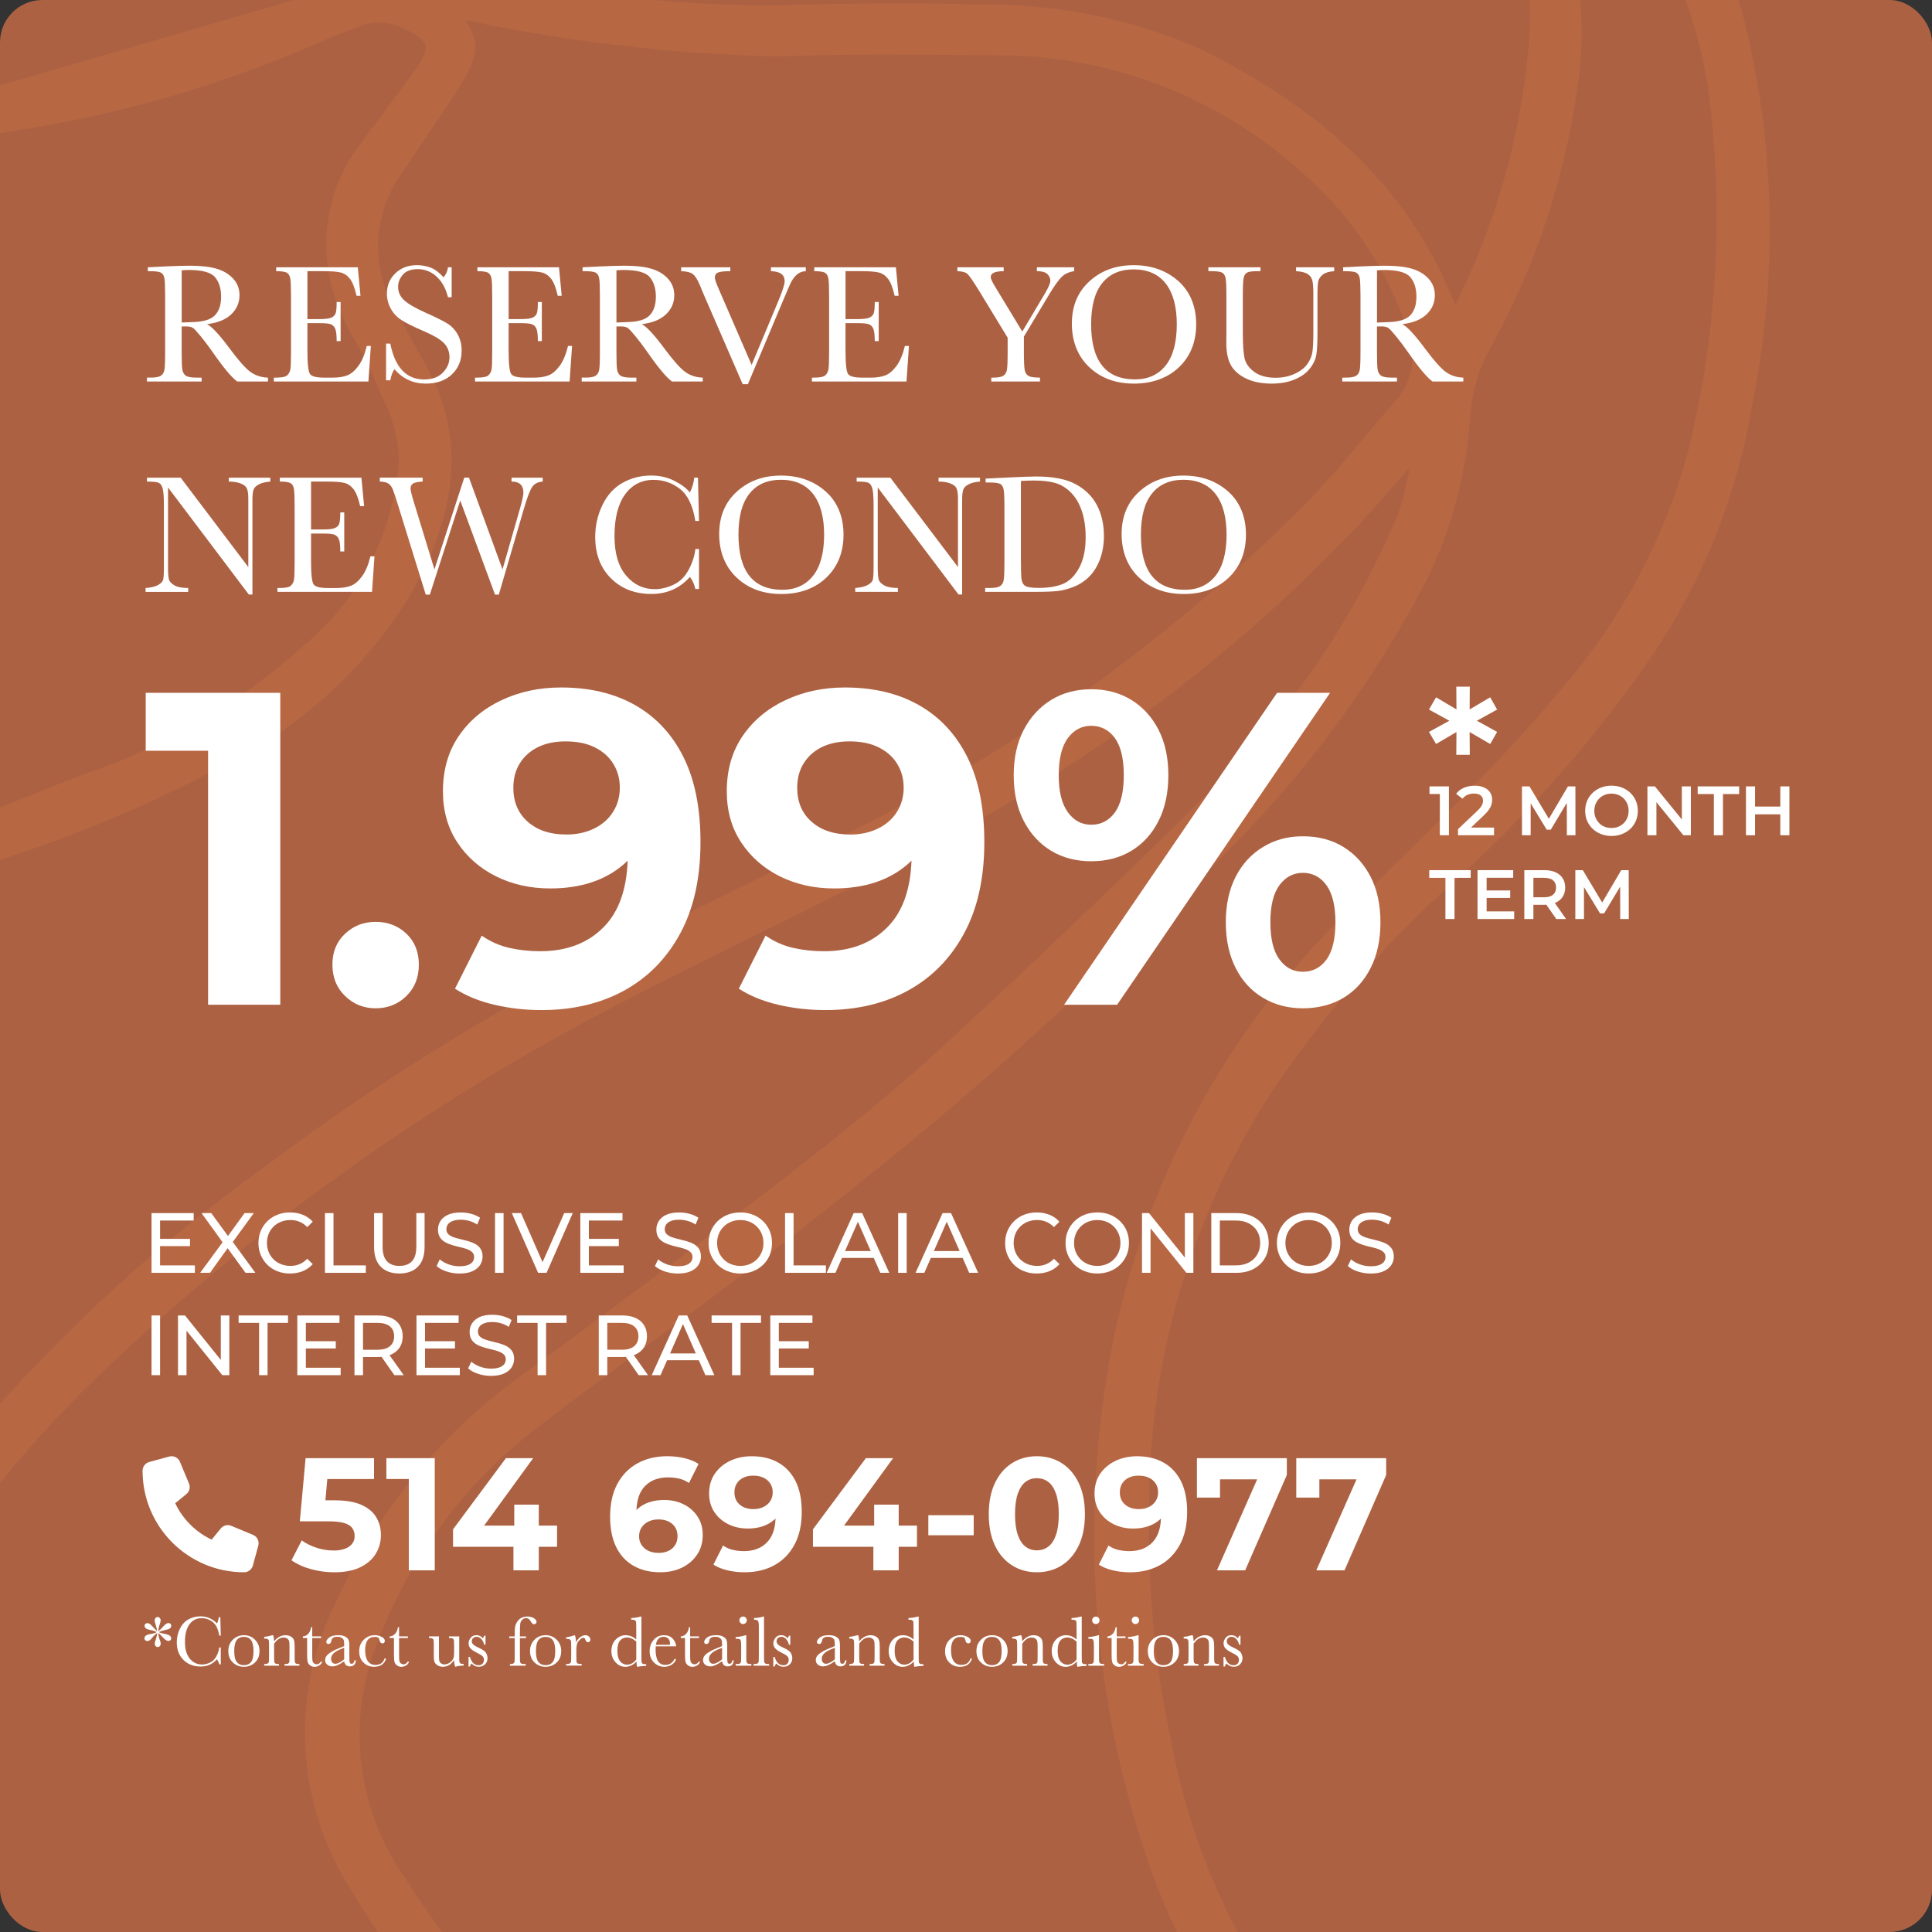 <?xml version="1.0" encoding="UTF-8"?> <svg xmlns="http://www.w3.org/2000/svg" id="Layer_2" viewBox="0 0 949.06 949.06"><rect x="0" y="0" width="949.06" height="949.06" fill="#333333" stroke="none"/><defs><style> .cls-1 { fill: #fff; } .cls-2 { fill: #b96844; opacity: .9; } </style></defs><g id="Layer_1-2" data-name="Layer_1"><g><g><rect class="cls-2" x="0" y="0" width="949.06" height="949.06" rx="20.84" ry="20.84"></rect><g><path class="cls-2" d="M144.46,0h176.69c16.85,1.5,33.75,2.42,50.68,2.78,4.25,0,8.51-.06,12.78-.18,18.98-.53,38-.95,57-.95,13.1,0,26.2.2,39.28.69,37.37-.67,74.44,6.71,108.7,21.65,61.91,30.78,100.87,68.72,122.57,119.43.9,2.09,1.86,4.14,2.88,6.2l.78-1.65c18.85-38.18,30.63-79.46,34.77-121.85,1.08-8.75,1.31-17.49.73-26.12h24.92c1.12,12.3.94,24.84-.64,37.42-5.82,46.69-20.49,91.84-43.23,133.02-5.63,9.87-9.05,20.85-10.03,32.17-1.6,28.39-8.84,56.18-21.3,81.75-27.33,52.73-63.2,100.57-106.16,141.59l-11.82,11.37c-30.7,29.58-62.45,60.17-95.06,88.84-37.01,32.56-74.98,62.56-107.24,87.63-20.28,15.76-40.95,30.98-61.64,46.21-19.23,14.16-38.47,28.32-57.37,42.91-34.05,26.72-60.24,62.15-75.81,102.54-16.03,38.7-11.09,82.93,13.09,117.14,5.75,9.04,11.8,17.87,18.12,26.47h-31.58c-4.72-7.05-9.26-14.24-13.62-21.56-26.9-42.63-29.4-96.27-6.57-141.22,20.5-44.86,52.49-83.5,92.74-112.02,49.32-36.15,89.72-66.49,127.16-95.52,24.15-18.7,52.43-41.15,79.07-65.75,50.94-47.06,95.45-89.7,136.07-130.35,34.29-34.81,62.07-75.49,82.01-120.1,4.99-10.33,8.34-21.37,9.94-32.72l-.87.99c-8.94,10.18-16.76,19.08-24.77,27.81-59.9,62.97-129.88,115.53-207.05,155.52-28.83,15.82-58.78,30.55-87.73,44.81-23,11.32-46.01,22.65-68.69,34.59-94.67,49.05-181.71,111.6-258.4,185.68-16.35,16.01-31.31,32.43-44.86,49.25v-38.8c38.99-43.47,82.64-82.56,130.16-116.56,59.1-44.51,122.43-83.1,189.08-115.21l31.02-15.35c22.94-11.32,45.87-22.64,68.58-34.41,83.52-41.53,159.54-96.68,224.95-163.17,9.26-9.67,18.12-20.2,26.7-30.37,4.92-5.85,9.85-11.7,14.88-17.46,8.65-9.56,10.99-23.26,6.01-35.16-9.44-28.38-26.03-53.86-48.17-73.97-41.59-39.39-96.79-61.2-154.07-60.87l-13-.11c-13.5-.12-26.99-.24-40.49-.24-14.89,0-29.78.15-44.65.61-4.42.13-8.83.2-13.22.2-50.15-1.37-100.08-7.32-149.15-17.76,8.64,13.05,5.62,20.19-8.16,40.88l-9.31,13.85c-4.32,6.4-8.63,12.8-12.88,19.24-15.49,20.39-16.73,48.25-3.11,69.93,1.9,3.27,3.64,6.63,5.38,9.99,1.9,3.69,3.81,7.38,5.95,10.91,21.9,36.07,20.33,73.43-4.95,117.57-22.07,36.18-54.02,65.3-92.08,83.93-32.33,17.28-66.08,31.78-100.87,43.32-2.88.99-5.75,2.02-8.6,3.07v-25.89c6.09-2.34,12.14-4.76,18.2-7.2,11.23-4.51,22.46-9.02,33.9-12.94,35.64-13.65,68.49-33.69,96.95-59.12,27.58-22.85,44.57-56.04,46.98-91.78-.46-10.77-3.33-21.29-8.38-30.81-1.21-2.81-2.39-5.6-3.48-8.35-2.43-5.74-5.24-11.32-8.4-16.7-3.54-6.04-6.67-12.32-9.36-18.79-10.98-26.56-7.02-56.95,10.38-79.83,4.02-5.59,8.17-11.09,12.31-16.59,5.41-7.19,10.83-14.37,15.95-21.75,3.22-4.64,4.61-8.25,4.04-10.44-.44-1.66-2.49-4.37-9.82-7.93-4.09-2.12-8.6-3.28-13.2-3.39-3.13.01-6.23.63-9.12,1.81l-6.93,2.63c-4.17,1.55-8.35,3.08-12.37,4.99C110.12,41.43,60.02,56.04,8.66,63.93c-2.88.52-5.77,1.04-8.66,1.55v-23.47L144.46,0Z"></path><path class="cls-2" d="M861.02,197.11c-7.85,48.49-27.01,94.46-55.91,134.17-27.68,38.68-59.62,74.13-95.23,105.67-24.46,22.37-46.78,47-66.64,73.55-50.73,64.82-78.41,144.7-78.67,227.02-1.22,39.23,2.33,78.47,10.56,116.85,6.07,33.28,17.19,65.18,32.8,94.69h-29.86c-8.59-18.25-15.65-37.24-21.1-56.77-21.51-74.56-25.26-153.12-10.95-229.38,16.31-83.9,58.39-160.61,120.39-219.44,8.22-8.32,16.54-16.55,24.84-24.79,25.76-25.5,52.38-51.87,75.77-80.13,29.55-34.14,50.96-74.54,62.63-118.16,13.03-53.52,16.77-108.88,11.05-163.66C838.92,37.34,834.64,18.27,827.95,0h26.05c.74,2.35,1.42,4.72,2.07,7.09,15.86,62.17,17.55,127.11,4.95,190.02Z"></path></g></g><g><path class="cls-1" d="M99.05,185.5h-2.69c-2.54,0-4.25-.33-5.15-.99-.9-.66-1.45-1.68-1.66-3.04-.21-1.37-.31-4.25-.31-8.67v-12.45h2.23c1.52,0,2.63.26,3.35.77.72.51,2.03,1.93,3.93,4.26,1.9,2.33,3.74,4.77,5.5,7.3,5.52,7.94,9.61,12.85,12.29,14.73h15.1v-1.9c-3.31-.11-6.18-1.05-8.61-2.81s-5.76-5.5-10.01-11.21c-5.21-7.03-8.99-11.12-11.34-12.25,5.24-.63,9.21-2.25,11.92-4.84,2.7-2.59,4.05-5.72,4.05-9.39,0-3.14-1.03-5.85-3.1-8.11-2.07-2.26-4.78-3.89-8.13-4.88-3.35-.99-7.7-1.49-13.05-1.49-3.15,0-7.39.12-12.74.37l-8.03.41v1.9h.95c2.84,0,4.69.25,5.54.74.85.5,1.41,1.39,1.66,2.69.25,1.3.37,4.18.37,8.65v27.51c0,4.69-.12,7.67-.37,8.96-.25,1.28-.83,2.23-1.76,2.83-.92.61-2.59.91-4.99.91h-1.82v1.9h26.85v-1.9ZM89.24,132.79c1.32-.11,2.5-.17,3.52-.17,6.62,0,10.92,1.19,12.89,3.56,1.97,2.37,2.96,5.53,2.96,9.47,0,2.26-.29,4.17-.87,5.71-.58,1.55-1.37,2.79-2.38,3.74-1.01.95-2.32,1.68-3.95,2.17-1.63.5-3.55.8-5.75.91-2.21.11-4.34.19-6.41.25v-25.65Z"></path><path class="cls-1" d="M182.17,169.95h-1.99c-.99,4.14-2.35,7.38-4.08,9.74s-3.54,3.92-5.44,4.68-4.33,1.14-7.28,1.14h-4.18c-3.75,0-6.05-.59-6.91-1.76-.86-1.17-1.28-5.08-1.28-11.73v-13.28h6.17c2.4,0,4.1.16,5.11.48,1.01.32,1.77,1.01,2.3,2.07.52,1.06.79,3.15.79,6.27h1.94v-19.2h-1.94c0,2.76-.17,4.61-.52,5.56-.35.95-1.06,1.66-2.15,2.13-1.09.47-3,.7-5.73.7h-5.96v-23.54h7.78c3.92,0,6.76.21,8.52.64,1.77.43,3.29,1.46,4.57,3.1,1.28,1.64,2.36,4.42,3.25,8.34h1.94l-1.32-13.98h-40.09v1.9c2.7,0,4.47.27,5.32.81.84.54,1.38,1.48,1.61,2.83.23,1.35.35,4.17.35,8.44v27.51c0,4.69-.11,7.61-.33,8.75-.22,1.14-.74,2.09-1.55,2.83-.81.74-2.61,1.12-5.4,1.12h-1.16v1.9h46.46l1.2-17.46Z"></path><path class="cls-1" d="M193.75,181.37c4.11,4.72,9.24,7.07,15.39,7.07,5.35,0,9.63-1.5,12.83-4.51,3.2-3.01,4.8-6.91,4.8-11.71,0-3.03-.66-5.71-1.99-8.03s-3.08-4.13-5.28-5.44c-2.19-1.31-5.7-3.04-10.53-5.19-5.05-2.26-8.54-4.3-10.47-6.12-1.96-1.79-2.94-3.99-2.94-6.58,0-2.15.78-4.13,2.34-5.94,1.56-1.81,4.01-2.71,7.34-2.71,3.5,0,6.58,1.23,9.25,3.68,2.66,2.46,4.52,5.82,5.56,10.1h1.82v-14.69h-1.82c-.17,1.77-.88,3.41-2.15,4.92-2.21-2.43-4.36-4.03-6.45-4.8-2.1-.77-4.33-1.16-6.7-1.16-4.25,0-7.76,1.33-10.53,3.99-2.77,2.66-4.16,5.99-4.16,9.99,0,2.62.64,5.09,1.92,7.41,1.28,2.32,3.07,4.2,5.36,5.65,2.29,1.45,5.68,3.14,10.18,5.07,5.05,2.15,8.52,4.16,10.43,6.04,1.9,1.9,2.85,4.26,2.85,7.07s-1.08,5.3-3.25,7.55-5.22,3.37-9.16,3.37c-8.77,0-14.33-5.87-16.67-17.62h-2.07v18.04h2.07c.44-2.34,1.12-4.16,2.03-5.46Z"></path><path class="cls-1" d="M281.01,169.95h-1.99c-.99,4.14-2.35,7.38-4.08,9.74s-3.54,3.92-5.44,4.68-4.33,1.14-7.28,1.14h-4.18c-3.75,0-6.05-.59-6.91-1.76-.86-1.17-1.28-5.08-1.28-11.73v-13.28h6.17c2.4,0,4.1.16,5.11.48,1.01.32,1.77,1.01,2.3,2.07.52,1.06.79,3.15.79,6.27h1.94v-19.2h-1.94c0,2.76-.17,4.61-.52,5.56-.35.95-1.06,1.66-2.15,2.13-1.09.47-3,.7-5.73.7h-5.96v-23.54h7.78c3.92,0,6.76.21,8.52.64,1.77.43,3.29,1.46,4.57,3.1,1.28,1.64,2.36,4.42,3.25,8.34h1.94l-1.32-13.98h-40.09v1.9c2.7,0,4.47.27,5.32.81.84.54,1.38,1.48,1.61,2.83.23,1.35.35,4.17.35,8.44v27.51c0,4.69-.11,7.61-.33,8.75-.22,1.14-.74,2.09-1.55,2.83-.81.74-2.61,1.12-5.4,1.12h-1.16v1.9h46.46l1.2-17.46Z"></path><path class="cls-1" d="M312.62,185.5h-2.69c-2.54,0-4.25-.33-5.15-.99-.9-.66-1.45-1.68-1.66-3.04-.21-1.37-.31-4.25-.31-8.67v-12.45h2.23c1.52,0,2.63.26,3.35.77.72.51,2.03,1.93,3.93,4.26,1.9,2.33,3.74,4.77,5.5,7.3,5.52,7.94,9.61,12.85,12.29,14.73h15.1v-1.9c-3.31-.11-6.18-1.05-8.61-2.81s-5.76-5.5-10.01-11.21c-5.21-7.03-8.99-11.12-11.34-12.25,5.24-.63,9.21-2.25,11.92-4.84,2.7-2.59,4.05-5.72,4.05-9.39,0-3.14-1.03-5.85-3.1-8.11-2.07-2.26-4.78-3.89-8.13-4.88-3.35-.99-7.7-1.49-13.05-1.49-3.15,0-7.39.12-12.74.37l-8.03.41v1.9h.95c2.84,0,4.69.25,5.54.74.85.5,1.41,1.39,1.66,2.69.25,1.3.37,4.18.37,8.65v27.51c0,4.69-.12,7.67-.37,8.96-.25,1.28-.83,2.23-1.76,2.83-.92.61-2.59.91-4.99.91h-1.82v1.9h26.85v-1.9ZM302.81,132.79c1.32-.11,2.5-.17,3.52-.17,6.62,0,10.92,1.19,12.89,3.56,1.97,2.37,2.96,5.53,2.96,9.47,0,2.26-.29,4.17-.87,5.71-.58,1.55-1.37,2.79-2.38,3.74-1.01.95-2.32,1.68-3.95,2.17-1.63.5-3.55.8-5.75.91-2.21.11-4.34.19-6.41.25v-25.65Z"></path><path class="cls-1" d="M343.77,139.99c.77,1.96,1.34,3.34,1.7,4.14l19.36,44.6h2.56l16.67-39.64,3.76-8.81c.97-2.29,2.11-4.03,3.43-5.21,1.32-1.19,2.85-1.81,4.59-1.86v-1.9h-17.13v1.9c4.5.11,6.74,1.75,6.74,4.92,0,1.57-1.09,4.95-3.27,10.14l-12.95,30.99-16.14-37.24c-1.3-2.95-1.94-4.83-1.94-5.63,0-1.24.52-2.08,1.55-2.52,1.03-.44,3.06-.66,6.06-.66v-1.9h-24.16v1.9c2.65.06,4.56.54,5.75,1.45,1.19.91,2.32,2.69,3.39,5.34Z"></path><path class="cls-1" d="M446.5,169.95h-1.99c-.99,4.14-2.35,7.38-4.08,9.74s-3.54,3.92-5.44,4.68-4.33,1.14-7.28,1.14h-4.18c-3.75,0-6.05-.59-6.91-1.76-.86-1.17-1.28-5.08-1.28-11.73v-13.28h6.17c2.4,0,4.1.16,5.11.48,1.01.32,1.77,1.01,2.3,2.07.52,1.06.79,3.15.79,6.27h1.94v-19.2h-1.94c0,2.76-.17,4.61-.52,5.56-.35.95-1.06,1.66-2.15,2.13-1.09.47-3,.7-5.73.7h-5.96v-23.54h7.78c3.92,0,6.76.21,8.52.64,1.77.43,3.29,1.46,4.57,3.1,1.28,1.64,2.36,4.42,3.25,8.34h1.94l-1.32-13.98h-40.09v1.9c2.7,0,4.47.27,5.32.81.84.54,1.38,1.48,1.61,2.83.23,1.35.35,4.17.35,8.44v27.51c0,4.69-.11,7.61-.33,8.75-.22,1.14-.74,2.09-1.55,2.83-.81.74-2.61,1.12-5.4,1.12h-1.16v1.9h46.46l1.2-17.46Z"></path><path class="cls-1" d="M481.01,142.93l13.98,22.96v6.91c0,4.69-.12,7.67-.37,8.96-.25,1.28-.83,2.23-1.76,2.83-.92.61-2.59.91-4.99.91h-.91v1.9h23.91v-1.9c-2.79,0-4.65-.27-5.61-.81-.95-.54-1.57-1.46-1.86-2.77s-.43-4.35-.43-9.12v-7.45l12.58-20.98c2.43-4.03,4.42-6.81,5.98-8.34,1.56-1.53,3.61-2.47,6.14-2.83v-1.9h-18.33v1.9c2.48,0,4.21.48,5.17,1.45s1.45,2.03,1.45,3.19c0,1.27-.91,3.42-2.73,6.45l-11.05,18.58-13.4-22.13c-1.41-2.32-2.11-3.86-2.11-4.63,0-1.93,2.12-2.9,6.37-2.9v-1.9h-22.76v1.9c2.43.06,4.11.53,5.05,1.43.94.9,2.83,3.66,5.67,8.3Z"></path><path class="cls-1" d="M535.09,180.37c5.71,5.38,13.02,8.07,21.93,8.07s16.54-2.69,22.16-8.07c5.61-5.38,8.42-12.41,8.42-21.1s-2.93-16.04-8.79-21.22c-5.86-5.19-13.16-7.78-21.91-7.78s-15.89,2.62-21.68,7.86c-5.79,5.24-8.69,12.19-8.69,20.85s2.85,16.01,8.56,21.39ZM541.4,139.14c3.6-4.54,8.78-6.81,15.54-6.81s12.11,2.32,15.72,6.97c3.61,4.65,5.42,11.33,5.42,20.05s-1.83,15.71-5.5,20.23c-3.67,4.52-8.66,6.79-14.98,6.79-7.2,0-12.6-2.26-16.2-6.79s-5.4-11.3-5.4-20.32,1.8-15.59,5.4-20.13Z"></path><path class="cls-1" d="M600.4,133.95c.84.5,1.39,1.39,1.66,2.69.26,1.3.39,4.18.39,8.65v17.46l-.04,5.75c0,4.52.74,8.13,2.21,10.82,1.48,2.69,3.94,4.88,7.41,6.58,3.46,1.7,7.69,2.54,12.68,2.54,4.22,0,7.94-.66,11.17-1.99,3.23-1.32,5.73-3.1,7.51-5.34,1.78-2.23,2.85-4.51,3.23-6.83s.56-5.86.56-10.63v-18.66c0-3.42.14-5.72.41-6.91.28-1.19,1.03-2.25,2.25-3.21,1.23-.95,3.08-1.51,5.56-1.67v-1.9h-18.74v1.9c2.57.17,4.44.62,5.63,1.36,1.19.74,1.96,1.75,2.32,3.02.36,1.27.54,3.49.54,6.66v19.11c0,4.36-.15,7.55-.46,9.58-.3,2.03-1.14,4-2.5,5.92-1.36,1.92-3.45,3.52-6.25,4.8-2.8,1.28-5.91,1.92-9.33,1.92-4.36,0-7.85-.96-10.47-2.88s-4.21-4.16-4.78-6.72c-.57-2.57-.85-6.91-.85-13.03v-17.67c0-4.66.15-7.61.43-8.85.29-1.24.86-2.09,1.72-2.54.85-.46,2.66-.68,5.42-.68h1.12v-1.9h-25.61v1.9h1.28c2.84,0,4.68.25,5.52.74Z"></path><path class="cls-1" d="M718.83,187.41v-1.9c-3.31-.11-6.18-1.05-8.61-2.81s-5.76-5.5-10.01-11.21c-5.21-7.03-8.99-11.12-11.34-12.25,5.24-.63,9.21-2.25,11.92-4.84,2.7-2.59,4.05-5.72,4.05-9.39,0-3.14-1.03-5.85-3.1-8.11-2.07-2.26-4.78-3.89-8.13-4.88-3.35-.99-7.7-1.49-13.05-1.49-3.15,0-7.39.12-12.74.37l-8.03.41v1.9h.95c2.84,0,4.69.25,5.54.74.85.5,1.41,1.39,1.66,2.69.25,1.3.37,4.18.37,8.65v27.51c0,4.69-.12,7.67-.37,8.96-.25,1.28-.83,2.23-1.76,2.83-.92.61-2.59.91-4.99.91h-1.82v1.9h26.85v-1.9h-2.69c-2.54,0-4.25-.33-5.15-.99-.9-.66-1.45-1.68-1.66-3.04-.21-1.37-.31-4.25-.31-8.67v-12.45h2.23c1.52,0,2.63.26,3.35.77.72.51,2.03,1.93,3.93,4.26,1.9,2.33,3.74,4.77,5.5,7.3,5.52,7.94,9.61,12.85,12.29,14.73h15.1ZM682.83,158.2c-2.21.11-4.34.19-6.41.25v-25.65c1.32-.11,2.5-.17,3.52-.17,6.62,0,10.92,1.19,12.89,3.56,1.97,2.37,2.96,5.53,2.96,9.47,0,2.26-.29,4.17-.87,5.71-.58,1.55-1.37,2.79-2.38,3.74-1.01.95-2.32,1.68-3.95,2.17-1.63.5-3.55.8-5.75.91Z"></path><path class="cls-1" d="M92.43,288.85c-2.98,0-5.21-.43-6.7-1.28-1.49-.85-2.39-1.79-2.71-2.81-.32-1.02-.48-3.14-.48-6.37v-38.93l39.68,52.59h1.78v-46.42c0-2.4.19-4.1.56-5.11s1.24-1.87,2.61-2.59c1.37-.72,3.23-1.17,5.61-1.36v-1.9h-20.36v1.9c2.21,0,4.1.29,5.67.87,1.57.58,2.61,1.37,3.12,2.36.51.99.77,2.73.77,5.21v33.56l-33.22-43.9h-16.55v1.9c3.01,0,4.94.21,5.81.62s1.5,1.35,1.9,2.81c.4,1.46.6,4.34.6,8.65v29.75c0,3.39-.13,5.54-.39,6.45-.26.91-1.1,1.76-2.5,2.54-1.41.79-3.45,1.28-6.12,1.47v1.9h20.94v-1.9Z"></path><path class="cls-1" d="M177.88,283.04c-1.72,2.36-3.54,3.92-5.44,4.68s-4.33,1.14-7.28,1.14h-4.18c-3.75,0-6.05-.59-6.91-1.76-.86-1.17-1.28-5.08-1.28-11.73v-13.28h6.17c2.4,0,4.1.16,5.11.48,1.01.32,1.77,1.01,2.3,2.07.52,1.06.79,3.15.79,6.27h1.94v-19.2h-1.94c0,2.76-.17,4.61-.52,5.56-.35.95-1.06,1.66-2.15,2.13-1.09.47-3,.7-5.73.7h-5.96v-23.54h7.78c3.92,0,6.76.21,8.52.64,1.77.43,3.29,1.46,4.57,3.1,1.28,1.64,2.36,4.42,3.25,8.34h1.94l-1.32-13.98h-40.09v1.9c2.7,0,4.47.27,5.32.81.84.54,1.38,1.48,1.61,2.83.23,1.35.35,4.17.35,8.44v27.51c0,4.69-.11,7.61-.33,8.75-.22,1.14-.74,2.09-1.55,2.83-.81.74-2.61,1.12-5.4,1.12h-1.16v1.9h46.46l1.2-17.46h-1.99c-.99,4.14-2.35,7.38-4.08,9.74Z"></path><path class="cls-1" d="M192.99,240.5c.54,1.31,1.41,3.95,2.63,7.92l13.53,43.69h1.99l14.94-46.26,17.09,46.26h1.86l12.33-42.24c1.68-5.71,3.07-9.32,4.18-10.82,1.1-1.5,2.79-2.34,5.05-2.5v-1.9h-15.31v1.9c3.89,0,5.83,1.82,5.83,5.46,0,1.24-.57,3.88-1.7,7.9l-8.56,29.79-16.47-45.06h-2.32l-14.65,45.06-10.01-32.69c-1.16-3.75-1.74-6.08-1.74-6.99,0-1.02.36-1.81,1.08-2.38.72-.57,2.34-.93,4.88-1.1v-1.9h-21.06v1.9c2.01.08,3.45.43,4.32,1.05.87.62,1.57,1.59,2.11,2.9Z"></path><path class="cls-1" d="M321.06,235.72c4.8,0,9.11,1.48,12.93,4.43s6.35,8.21,7.59,15.76h1.78l-.5-21.27h-1.82c-.25,2.51-.97,4.94-2.15,7.28-1.68-2.1-4.23-4.01-7.63-5.73-3.41-1.72-7.21-2.59-11.4-2.59-5.08,0-9.74,1.19-13.98,3.56-4.25,2.37-7.56,6.01-9.93,10.9-2.37,4.9-3.56,10.12-3.56,15.66,0,8.44,2.57,15.22,7.72,20.36,5.14,5.13,11.77,7.69,19.88,7.69,7.67,0,13.97-2.79,18.91-8.36,1.3,1.71,2.19,3.68,2.69,5.92h1.78v-19.65h-1.78c-.33,3.25-1.41,6.63-3.25,10.12-1.83,3.49-4.32,5.96-7.47,7.43s-6.22,2.19-9.23,2.19c-5.63,0-10.33-2.24-14.11-6.72-3.78-4.48-5.67-10.93-5.67-19.34,0-8.88,1.73-15.71,5.19-20.48,3.46-4.77,8.13-7.16,14.01-7.16Z"></path><path class="cls-1" d="M383.78,291.79c9.16,0,16.54-2.69,22.16-8.07,5.61-5.38,8.42-12.41,8.42-21.1s-2.93-16.04-8.79-21.22c-5.86-5.19-13.16-7.78-21.91-7.78s-15.89,2.62-21.68,7.86c-5.79,5.24-8.69,12.19-8.69,20.85s2.85,16.01,8.56,21.39c5.71,5.38,13.02,8.07,21.93,8.07ZM368.16,242.49c3.6-4.54,8.78-6.81,15.54-6.81s12.11,2.32,15.72,6.97c3.61,4.65,5.42,11.33,5.42,20.05s-1.83,15.71-5.5,20.23c-3.67,4.52-8.66,6.79-14.98,6.79-7.2,0-12.6-2.26-16.2-6.79s-5.4-11.3-5.4-20.32,1.8-15.59,5.4-20.13Z"></path><path class="cls-1" d="M469.82,239.78c.51.99.77,2.73.77,5.21v33.56l-33.22-43.9h-16.55v1.9c3.01,0,4.94.21,5.81.62s1.5,1.35,1.9,2.81c.4,1.46.6,4.34.6,8.65v29.75c0,3.39-.13,5.54-.39,6.45-.26.91-1.1,1.76-2.5,2.54-1.41.79-3.45,1.28-6.12,1.47v1.9h20.94v-1.9c-2.98,0-5.21-.43-6.7-1.28-1.49-.85-2.39-1.79-2.71-2.81-.32-1.02-.48-3.14-.48-6.37v-38.93l39.68,52.59h1.78v-46.42c0-2.4.19-4.1.56-5.11s1.24-1.87,2.61-2.59c1.37-.72,3.23-1.17,5.61-1.36v-1.9h-20.36v1.9c2.21,0,4.1.29,5.67.87,1.57.58,2.61,1.37,3.12,2.36Z"></path><path class="cls-1" d="M493.03,285.1c-.26,1.28-.86,2.23-1.78,2.83s-2.59.91-4.99.91h-2.32v1.9h24.87c4.66,0,8.28-.15,10.84-.43,2.57-.29,5.28-1.02,8.13-2.19s5.36-2.88,7.53-5.13c2.17-2.25,3.87-5.07,5.11-8.48s1.86-7.16,1.86-11.27c0-5.68-1.14-10.69-3.41-15.04-2.28-4.34-5.74-7.78-10.41-10.32-4.66-2.54-11.16-3.81-19.49-3.81-2.68,0-7.86.19-15.56.58l-9.23.46v1.9h1.66c2.84,0,4.68.24,5.52.72.84.48,1.39,1.38,1.66,2.69.26,1.31.39,4.2.39,8.67v27.06c0,4.69-.13,7.67-.39,8.96ZM501.49,236.26c2.15-.14,4.27-.21,6.37-.21,4.36,0,7.93.42,10.72,1.26,2.79.84,5.32,2.43,7.61,4.76,2.29,2.33,4.05,5.36,5.28,9.08,1.23,3.72,1.84,7.96,1.84,12.7,0,6.1-1.05,11.11-3.17,15.04-2.11,3.93-4.74,6.56-7.88,7.9s-7.16,2.01-12.04,2.01c-3.34,0-5.52-.32-6.56-.97-1.03-.65-1.66-1.77-1.86-3.37-.21-1.6-.31-5.17-.31-10.72v-37.49Z"></path><path class="cls-1" d="M581.47,291.79c9.16,0,16.54-2.69,22.16-8.07,5.61-5.38,8.42-12.41,8.42-21.1s-2.93-16.04-8.79-21.22c-5.86-5.19-13.16-7.78-21.91-7.78s-15.89,2.62-21.68,7.86c-5.79,5.24-8.69,12.19-8.69,20.85s2.85,16.01,8.56,21.39c5.71,5.38,13.02,8.07,21.93,8.07ZM565.85,242.49c3.6-4.54,8.78-6.81,15.54-6.81s12.11,2.32,15.72,6.97c3.61,4.65,5.42,11.33,5.42,20.05s-1.83,15.71-5.5,20.23c-3.67,4.52-8.66,6.79-14.98,6.79-7.2,0-12.6-2.26-16.2-6.79-3.6-4.52-5.4-11.3-5.4-20.32s1.8-15.59,5.4-20.13Z"></path><polygon class="cls-1" points="137.68 493.56 137.68 340.34 71.58 340.34 71.58 368.79 102.22 368.79 102.22 493.56 137.68 493.56"></polygon><path class="cls-1" d="M163.29,473.86c0,6.28,2.08,11.42,6.24,15.43,4.16,4.02,9.16,6.02,14.99,6.02s11.02-2,15.1-6.02c4.08-4.01,6.13-9.16,6.13-15.43s-2.05-11.34-6.13-15.21c-4.09-3.87-9.12-5.8-15.1-5.8s-10.83,1.94-14.99,5.8c-4.16,3.87-6.24,8.94-6.24,15.21Z"></path><path class="cls-1" d="M334.14,458.54c6.64-12.26,9.96-27.21,9.96-44.87,0-16.64-2.77-30.54-8.32-41.7-5.55-11.16-13.43-19.66-23.64-25.5-10.22-5.83-22.4-8.76-36.55-8.76-10.65,0-20.39,2.08-29.22,6.24-8.83,4.16-15.84,10.03-21.01,17.62-5.18,7.59-7.77,16.64-7.77,27.14,0,9.63,2.37,18.02,7.11,25.17,4.74,7.15,11.09,12.7,19.04,16.64,7.95,3.94,16.82,5.91,26.6,5.91,7.44,0,14.15-.99,20.14-2.96,5.98-1.97,11.24-4.89,15.76-8.76.73-.62,1.41-1.27,2.09-1.94-.51,14.15-4.35,25.01-11.61,32.47-7.81,8.03-18.28,12.04-31.41,12.04-5.25,0-10.29-.55-15.1-1.64-4.82-1.09-9.34-3.1-13.57-6.02l-13.13,26.05c5.4,3.5,11.82,6.13,19.26,7.88s15.17,2.63,23.2,2.63c15.47,0,29.04-3.21,40.71-9.63,11.67-6.42,20.83-15.76,27.47-28.02ZM301.19,398.78c-2.19,3.5-5.29,6.24-9.3,8.21-4.02,1.97-8.58,2.96-13.68,2.96-7.88,0-14.19-2.08-18.93-6.24-4.74-4.16-7.11-9.74-7.11-16.75,0-4.67,1.09-8.72,3.28-12.15,2.19-3.43,5.18-6.05,8.97-7.88,3.79-1.82,8.24-2.74,13.35-2.74,5.69,0,10.51.98,14.45,2.95s6.97,4.67,9.08,8.1c2.11,3.43,3.17,7.33,3.17,11.71s-1.09,8.32-3.28,11.82Z"></path><path class="cls-1" d="M473.57,458.54c6.64-12.26,9.96-27.21,9.96-44.87,0-16.64-2.77-30.54-8.32-41.7-5.55-11.16-13.43-19.66-23.64-25.5-10.22-5.83-22.4-8.76-36.55-8.76-10.65,0-20.39,2.08-29.22,6.24-8.83,4.16-15.84,10.03-21.01,17.62-5.18,7.59-7.77,16.64-7.77,27.14,0,9.63,2.37,18.02,7.11,25.17,4.74,7.15,11.09,12.7,19.04,16.64,7.95,3.94,16.82,5.91,26.6,5.91,7.44,0,14.15-.99,20.14-2.96,5.98-1.97,11.24-4.89,15.76-8.76.73-.62,1.41-1.27,2.09-1.94-.51,14.15-4.35,25.01-11.61,32.47-7.81,8.03-18.28,12.04-31.41,12.04-5.25,0-10.29-.55-15.1-1.64-4.82-1.09-9.34-3.1-13.57-6.02l-13.13,26.05c5.4,3.5,11.82,6.13,19.26,7.88s15.17,2.63,23.2,2.63c15.47,0,29.04-3.21,40.71-9.63,11.67-6.42,20.83-15.76,27.47-28.02ZM440.63,398.78c-2.19,3.5-5.29,6.24-9.3,8.21-4.02,1.97-8.58,2.96-13.68,2.96-7.88,0-14.19-2.08-18.93-6.24-4.74-4.16-7.11-9.74-7.11-16.75,0-4.67,1.09-8.72,3.28-12.15,2.19-3.43,5.18-6.05,8.97-7.88,3.79-1.82,8.24-2.74,13.35-2.74,5.69,0,10.51.98,14.45,2.95s6.97,4.67,9.08,8.1c2.11,3.43,3.17,7.33,3.17,11.71s-1.09,8.32-3.28,11.82Z"></path><polygon class="cls-1" points="627.34 340.34 522.71 493.56 548.76 493.56 653.39 340.34 627.34 340.34"></polygon><path class="cls-1" d="M555.76,417.94c5.69-3.43,10.14-8.32,13.35-14.67,3.21-6.35,4.82-13.82,4.82-22.44s-1.61-16.05-4.82-22.33c-3.21-6.27-7.66-11.16-13.35-14.67-5.69-3.5-12.26-5.25-19.7-5.25s-14.01,1.75-19.7,5.25c-5.69,3.5-10.18,8.39-13.46,14.67-3.28,6.28-4.93,13.72-4.93,22.33s1.64,16.09,4.93,22.44c3.28,6.35,7.77,11.24,13.46,14.67,5.69,3.43,12.26,5.14,19.7,5.14s14.01-1.71,19.7-5.14ZM524.57,399c-2.99-4.08-4.49-10.14-4.49-18.17s1.49-14.26,4.49-18.28c2.99-4.01,6.82-6.02,11.49-6.02s8.68,2.01,11.6,6.02c2.92,4.02,4.38,10.11,4.38,18.28s-1.46,14.27-4.38,18.28c-2.92,4.02-6.79,6.02-11.6,6.02s-8.5-2.04-11.49-6.13Z"></path><path class="cls-1" d="M659.95,490.17c5.69-3.43,10.14-8.32,13.35-14.67,3.21-6.35,4.82-13.82,4.82-22.44s-1.61-16.05-4.82-22.33c-3.21-6.27-7.66-11.16-13.35-14.67-5.69-3.5-12.33-5.25-19.92-5.25s-13.83,1.75-19.59,5.25c-5.77,3.5-10.25,8.39-13.46,14.67-3.21,6.28-4.82,13.72-4.82,22.33s1.6,16.09,4.82,22.44c3.21,6.35,7.7,11.24,13.46,14.67,5.76,3.43,12.29,5.14,19.59,5.14s14.23-1.72,19.92-5.14ZM628.54,471.34c-2.99-4.01-4.49-10.1-4.49-18.28s1.49-14.26,4.49-18.28c2.99-4.01,6.82-6.02,11.49-6.02s8.68,2.04,11.6,6.13c2.92,4.09,4.38,10.14,4.38,18.17s-1.46,14.27-4.38,18.28c-2.92,4.02-6.79,6.02-11.6,6.02s-8.5-2-11.49-6.02Z"></path><polygon class="cls-1" points="711.76 410.3 711.76 386.3 702.22 386.3 702.22 390.04 707.3 390.04 707.3 410.3 711.76 410.3"></polygon><path class="cls-1" d="M727.53,396.28c-.39.57-.98,1.23-1.78,1.99l-9.53,9.05v2.98h17.69v-3.77h-11.33l6.43-6.1c1.1-1.05,1.93-2,2.5-2.85.57-.85.96-1.65,1.17-2.42.21-.77.31-1.54.31-2.31,0-1.42-.35-2.64-1.05-3.67-.7-1.03-1.69-1.82-2.98-2.38-1.29-.56-2.81-.84-4.54-.84-1.97,0-3.74.35-5.33,1.05-1.59.7-2.85,1.67-3.79,2.93l3.12,2.4c.69-.85,1.5-1.47,2.45-1.89.95-.41,2.01-.62,3.17-.62,1.46,0,2.57.3,3.33.91.75.61,1.13,1.46,1.13,2.55,0,.43-.06.9-.19,1.39-.13.49-.38,1.02-.77,1.59Z"></path><polygon class="cls-1" points="773.92 410.3 773.88 386.3 770.22 386.3 760.85 402.21 751.32 386.3 747.65 386.3 747.65 410.3 751.91 410.3 751.91 394.61 759.79 407.56 761.78 407.56 769.67 394.4 769.7 410.3 773.92 410.3"></polygon><path class="cls-1" d="M800.87,389.47c-1.17-1.11-2.53-1.97-4.1-2.59-1.57-.62-3.29-.93-5.16-.93s-3.57.31-5.14.93c-1.58.62-2.95,1.48-4.11,2.59s-2.07,2.41-2.71,3.91c-.64,1.5-.96,3.14-.96,4.92s.32,3.42.96,4.92c.64,1.5,1.54,2.8,2.71,3.91s2.54,1.97,4.11,2.59c1.58.62,3.3.93,5.18.93s3.56-.31,5.13-.93,2.93-1.47,4.1-2.57c1.17-1.1,2.07-2.4,2.71-3.91.64-1.51.96-3.15.96-4.94s-.32-3.42-.96-4.92-1.54-2.8-2.71-3.91ZM799.41,401.68c-.42,1.02-1.01,1.91-1.77,2.67-.75.77-1.65,1.35-2.67,1.77s-2.15.62-3.36.62-2.33-.21-3.36-.62c-1.03-.41-1.92-1-2.67-1.77-.75-.77-1.34-1.66-1.77-2.69-.42-1.03-.63-2.15-.63-3.36s.21-2.36.63-3.38c.42-1.02,1.02-1.91,1.78-2.67.77-.77,1.66-1.35,2.67-1.77s2.13-.62,3.34-.62,2.33.21,3.36.62,1.92,1,2.67,1.77c.75.77,1.34,1.66,1.77,2.67.42,1.02.63,2.14.63,3.38s-.21,2.36-.63,3.38Z"></path><polygon class="cls-1" points="826.17 402.55 812.94 386.3 809.27 386.3 809.27 410.3 813.69 410.3 813.69 394.05 826.93 410.3 830.6 410.3 830.6 386.3 826.17 386.3 826.17 402.55"></polygon><polygon class="cls-1" points="833.96 390.07 841.91 390.07 841.91 410.3 846.37 410.3 846.37 390.07 854.32 390.07 854.32 386.3 833.96 386.3 833.96 390.07"></polygon><polygon class="cls-1" points="874.55 386.3 874.55 396.21 862.14 396.21 862.14 386.3 857.68 386.3 857.68 410.3 862.14 410.3 862.14 400.02 874.55 400.02 874.55 410.3 879.01 410.3 879.01 386.3 874.55 386.3"></polygon><polygon class="cls-1" points="702.09 431.22 710.04 431.22 710.04 451.45 714.5 451.45 714.5 431.22 722.45 431.22 722.45 427.45 702.09 427.45 702.09 431.22"></polygon><polygon class="cls-1" points="730.27 441.09 741.86 441.09 741.86 437.42 730.27 437.42 730.27 431.18 743.33 431.18 743.33 427.45 725.81 427.45 725.81 451.45 743.81 451.45 743.81 447.71 730.27 447.71 730.27 441.09"></polygon><path class="cls-1" d="M764.13,443.44c1.52-.67,2.69-1.65,3.51-2.91s1.23-2.78,1.23-4.54-.41-3.28-1.23-4.56c-.82-1.28-1.99-2.26-3.51-2.95-1.52-.69-3.34-1.03-5.47-1.03h-9.87v24h4.46v-6.99h5.42c.32,0,.62-.02.93-.04l4.9,7.03h4.8l-5.52-7.87c.12-.05.24-.08.36-.13ZM762.9,432.45c.99.82,1.49,2,1.49,3.53s-.5,2.69-1.49,3.53c-.99.85-2.47,1.27-4.44,1.27h-5.21v-9.57h5.21c1.97,0,3.45.41,4.44,1.23Z"></path><polygon class="cls-1" points="796.41 427.45 787.04 443.35 777.52 427.45 773.85 427.45 773.85 451.45 778.1 451.45 778.1 435.75 785.99 448.7 787.98 448.7 795.87 435.55 795.9 451.45 800.11 451.45 800.08 427.45 796.41 427.45"></polygon><polygon class="cls-1" points="95.73 621.6 78.63 621.6 78.63 612.13 93.34 612.13 93.34 608.57 78.63 608.57 78.63 599.56 95.14 599.56 95.14 595.92 74.44 595.92 74.44 625.25 95.73 625.25 95.73 621.6"></polygon><polygon class="cls-1" points="125.44 625.25 114.35 610.08 124.68 595.92 120.12 595.92 111.98 607.17 103.77 595.92 99 595.92 109.34 610.22 98.33 625.25 103.15 625.25 111.82 613.16 120.62 625.25 125.44 625.25"></polygon><path class="cls-1" d="M148.75,624.41c1.91-.78,3.54-1.93,4.88-3.44l-2.72-2.64c-1.12,1.2-2.37,2.09-3.77,2.66-1.4.57-2.89.86-4.48.86s-3.18-.28-4.59-.84c-1.41-.56-2.63-1.34-3.67-2.35-1.03-1.01-1.84-2.2-2.41-3.58-.57-1.38-.86-2.88-.86-4.5s.29-3.12.86-4.5,1.38-2.58,2.41-3.58c1.03-1.01,2.26-1.79,3.67-2.35,1.41-.56,2.94-.84,4.59-.84s3.09.29,4.48.86c1.4.57,2.65,1.45,3.77,2.62l2.72-2.64c-1.34-1.51-2.97-2.65-4.88-3.41s-4-1.15-6.26-1.15-4.3.37-6.18,1.11c-1.89.74-3.53,1.79-4.92,3.14-1.4,1.36-2.49,2.94-3.27,4.76-.78,1.82-1.17,3.81-1.17,5.99s.39,4.18,1.17,5.99,1.87,3.4,3.25,4.76c1.38,1.36,3.02,2.4,4.9,3.14,1.89.74,3.95,1.11,6.18,1.11s4.39-.39,6.31-1.17Z"></path><polygon class="cls-1" points="159.63 595.92 159.63 625.25 179.7 625.25 179.7 621.6 163.82 621.6 163.82 595.92 159.63 595.92"></polygon><path class="cls-1" d="M208.57,612.59v-16.68h-4.06v16.51c0,3.27-.72,5.66-2.16,7.17s-3.48,2.26-6.14,2.26-4.66-.75-6.1-2.26c-1.44-1.51-2.16-3.9-2.16-7.17v-16.51h-4.19v16.68c0,4.25,1.1,7.47,3.31,9.68,2.21,2.21,5.24,3.31,9.09,3.31s6.92-1.1,9.11-3.31c2.19-2.21,3.29-5.43,3.29-9.68Z"></path><path class="cls-1" d="M229.85,621.44c-1.06.39-2.44.59-4.15.59-1.87,0-3.67-.32-5.41-.96-1.73-.64-3.16-1.45-4.27-2.43l-1.55,3.27c1.17,1.09,2.78,1.98,4.82,2.66,2.04.68,4.18,1.03,6.41,1.03,2.57,0,4.7-.38,6.39-1.15,1.69-.77,2.94-1.79,3.75-3.06.81-1.27,1.21-2.65,1.21-4.13s-.32-2.79-.96-3.77c-.64-.98-1.49-1.76-2.54-2.35s-2.21-1.06-3.48-1.42c-1.27-.36-2.54-.69-3.79-.98s-2.41-.62-3.46-.98c-1.05-.36-1.9-.85-2.56-1.47-.66-.61-.99-1.44-.99-2.47,0-.87.25-1.65.73-2.35.49-.7,1.26-1.26,2.33-1.68,1.06-.42,2.42-.63,4.06-.63,1.31,0,2.67.19,4.06.57s2.72.98,3.98,1.82l1.38-3.35c-1.23-.84-2.68-1.48-4.36-1.93-1.68-.45-3.37-.67-5.07-.67-2.57,0-4.69.38-6.35,1.15-1.66.77-2.89,1.79-3.69,3.06-.8,1.27-1.19,2.66-1.19,4.17s.32,2.84.96,3.83c.64.99,1.49,1.78,2.53,2.37,1.05.59,2.21,1.07,3.48,1.45,1.27.38,2.53.71,3.79.98,1.26.28,2.41.61,3.46.98s1.9.87,2.56,1.49c.66.61.98,1.42.98,2.43,0,.87-.25,1.64-.75,2.33-.5.68-1.29,1.22-2.35,1.61Z"></path><rect class="cls-1" x="243.18" y="595.92" width="4.19" height="29.33"></rect><polygon class="cls-1" points="277.16 595.92 266.52 620.03 255.96 595.92 251.43 595.92 264.34 625.25 268.49 625.25 281.35 595.92 277.16 595.92"></polygon><polygon class="cls-1" points="305.78 599.56 305.78 595.92 285.08 595.92 285.08 625.25 306.36 625.25 306.36 621.6 289.27 621.6 289.27 612.13 303.98 612.13 303.98 608.57 289.27 608.57 289.27 599.56 305.78 599.56"></polygon><path class="cls-1" d="M337.12,621.44c-1.06.39-2.44.59-4.15.59-1.87,0-3.67-.32-5.41-.96-1.73-.64-3.16-1.45-4.27-2.43l-1.55,3.27c1.17,1.09,2.78,1.98,4.82,2.66,2.04.68,4.18,1.03,6.41,1.03,2.57,0,4.7-.38,6.39-1.15,1.69-.77,2.94-1.79,3.75-3.06.81-1.27,1.21-2.65,1.21-4.13s-.32-2.79-.96-3.77c-.64-.98-1.49-1.76-2.54-2.35s-2.21-1.06-3.48-1.42c-1.27-.36-2.54-.69-3.79-.98s-2.41-.62-3.46-.98c-1.05-.36-1.9-.85-2.56-1.47-.66-.61-.99-1.44-.99-2.47,0-.87.25-1.65.73-2.35.49-.7,1.26-1.26,2.33-1.68,1.06-.42,2.42-.63,4.06-.63,1.31,0,2.67.19,4.06.57s2.72.98,3.98,1.82l1.38-3.35c-1.23-.84-2.68-1.48-4.36-1.93-1.68-.45-3.37-.67-5.07-.67-2.57,0-4.69.38-6.35,1.15-1.66.77-2.89,1.79-3.69,3.06-.8,1.27-1.19,2.66-1.19,4.17s.32,2.84.96,3.83c.64.99,1.49,1.78,2.53,2.37,1.05.59,2.21,1.07,3.48,1.45,1.27.38,2.53.71,3.79.98,1.26.28,2.41.61,3.46.98s1.9.87,2.56,1.49c.66.61.98,1.42.98,2.43,0,.87-.25,1.64-.75,2.33-.5.68-1.29,1.22-2.35,1.61Z"></path><path class="cls-1" d="M378.08,616.58c.77-1.82,1.15-3.81,1.15-5.99s-.38-4.18-1.15-5.99c-.77-1.82-1.86-3.4-3.27-4.76-1.41-1.35-3.06-2.4-4.94-3.14-1.88-.74-3.94-1.11-6.18-1.11s-4.34.38-6.24,1.13c-1.9.75-3.55,1.81-4.94,3.16-1.4,1.35-2.49,2.94-3.27,4.76-.78,1.82-1.17,3.8-1.17,5.95s.39,4.13,1.17,5.95c.78,1.82,1.87,3.4,3.27,4.76,1.4,1.36,3.05,2.41,4.97,3.16s3.99,1.13,6.22,1.13,4.3-.37,6.18-1.11c1.89-.74,3.53-1.79,4.94-3.14,1.41-1.35,2.5-2.94,3.27-4.76ZM371.79,618.65c-1.02,1.02-2.22,1.81-3.6,2.37s-2.88.84-4.5.84-3.16-.28-4.55-.84-2.59-1.35-3.62-2.37c-1.03-1.02-1.84-2.21-2.41-3.58s-.86-2.86-.86-4.48.29-3.11.86-4.48c.57-1.37,1.38-2.56,2.41-3.58s2.24-1.81,3.62-2.37c1.38-.56,2.9-.84,4.55-.84s3.12.28,4.5.84c1.38.56,2.58,1.35,3.6,2.37,1.02,1.02,1.82,2.21,2.39,3.58.57,1.37.86,2.86.86,4.48s-.29,3.11-.86,4.48-1.37,2.56-2.39,3.58Z"></path><polygon class="cls-1" points="405.71 621.6 389.83 621.6 389.83 595.92 385.64 595.92 385.64 625.25 405.71 625.25 405.71 621.6"></polygon><path class="cls-1" d="M406.09,625.25h4.31l3.22-7.33h15.6l3.22,7.33h4.4l-13.32-29.33h-4.15l-13.28,29.33ZM427.75,614.56h-12.65l6.32-14.39,6.32,14.39Z"></path><rect class="cls-1" x="441.2" y="595.92" width="4.19" height="29.33"></rect><path class="cls-1" d="M472.88,617.92l3.22,7.33h4.4l-13.32-29.33h-4.15l-13.28,29.33h4.31l3.22-7.33h15.6ZM465.08,600.17l6.32,14.39h-12.65l6.32-14.39Z"></path><path class="cls-1" d="M501.2,602.5c1.03-1.01,2.26-1.79,3.67-2.35,1.41-.56,2.94-.84,4.59-.84s3.09.29,4.48.86c1.4.57,2.65,1.45,3.77,2.62l2.72-2.64c-1.34-1.51-2.97-2.65-4.88-3.41s-4-1.15-6.26-1.15-4.3.37-6.18,1.11c-1.89.74-3.53,1.79-4.92,3.14-1.4,1.36-2.49,2.94-3.27,4.76-.78,1.82-1.17,3.81-1.17,5.99s.39,4.18,1.17,5.99,1.87,3.4,3.25,4.76c1.38,1.36,3.02,2.4,4.9,3.14,1.89.74,3.95,1.11,6.18,1.11s4.39-.39,6.31-1.17,3.54-1.93,4.88-3.44l-2.72-2.64c-1.12,1.2-2.37,2.09-3.77,2.66-1.4.57-2.89.86-4.48.86s-3.18-.28-4.59-.84c-1.41-.56-2.63-1.34-3.67-2.35-1.03-1.01-1.84-2.2-2.41-3.58-.57-1.38-.86-2.88-.86-4.5s.29-3.12.86-4.5,1.38-2.58,2.41-3.58Z"></path><path class="cls-1" d="M545.22,624.47c1.89-.74,3.53-1.79,4.94-3.14,1.41-1.35,2.5-2.94,3.27-4.76s1.15-3.81,1.15-5.99-.38-4.18-1.15-5.99c-.77-1.82-1.86-3.4-3.27-4.76-1.41-1.35-3.06-2.4-4.94-3.14-1.88-.74-3.94-1.11-6.18-1.11s-4.34.38-6.24,1.13c-1.9.75-3.55,1.81-4.94,3.16-1.4,1.35-2.49,2.94-3.27,4.76-.78,1.82-1.17,3.8-1.17,5.95s.39,4.13,1.17,5.95c.78,1.82,1.87,3.4,3.27,4.76,1.4,1.36,3.05,2.41,4.97,3.16s3.99,1.13,6.22,1.13,4.3-.37,6.18-1.11ZM530.87,618.65c-1.03-1.02-1.84-2.21-2.41-3.58s-.86-2.86-.86-4.48.29-3.11.86-4.48c.57-1.37,1.38-2.56,2.41-3.58s2.24-1.81,3.62-2.37c1.38-.56,2.9-.84,4.55-.84s3.12.28,4.5.84c1.38.56,2.58,1.35,3.6,2.37,1.02,1.02,1.82,2.21,2.39,3.58.57,1.37.86,2.86.86,4.48s-.29,3.11-.86,4.48-1.37,2.56-2.39,3.58c-1.02,1.02-2.22,1.81-3.6,2.37s-2.88.84-4.5.84-3.16-.28-4.55-.84-2.59-1.35-3.62-2.37Z"></path><polygon class="cls-1" points="564.43 595.92 560.99 595.92 560.99 625.25 565.19 625.25 565.19 603.39 582.78 625.25 586.22 625.25 586.22 595.92 582.03 595.92 582.03 617.77 564.43 595.92"></polygon><path class="cls-1" d="M615.66,623.4c2.39-1.23,4.24-2.95,5.57-5.15,1.33-2.21,1.99-4.76,1.99-7.67s-.66-5.46-1.99-7.67c-1.33-2.21-3.19-3.92-5.57-5.15-2.39-1.23-5.15-1.84-8.28-1.84h-12.36v29.33h12.36c3.13,0,5.89-.61,8.28-1.84ZM599.21,621.6v-22.04h7.92c2.43,0,4.53.46,6.31,1.38,1.77.92,3.15,2.21,4.13,3.85.98,1.65,1.47,3.58,1.47,5.78s-.49,4.1-1.47,5.76-2.35,2.95-4.13,3.88c-1.77.92-3.88,1.38-6.31,1.38h-7.92Z"></path><path class="cls-1" d="M649.05,624.47c1.89-.74,3.53-1.79,4.94-3.14,1.41-1.35,2.5-2.94,3.27-4.76s1.15-3.81,1.15-5.99-.38-4.18-1.15-5.99c-.77-1.82-1.86-3.4-3.27-4.76-1.41-1.35-3.06-2.4-4.94-3.14-1.88-.74-3.94-1.11-6.18-1.11s-4.34.38-6.24,1.13c-1.9.75-3.55,1.81-4.94,3.16-1.4,1.35-2.49,2.94-3.27,4.76-.78,1.82-1.17,3.8-1.17,5.95s.39,4.13,1.17,5.95c.78,1.82,1.87,3.4,3.27,4.76,1.4,1.36,3.05,2.41,4.97,3.16s3.99,1.13,6.22,1.13,4.3-.37,6.18-1.11ZM634.7,618.65c-1.03-1.02-1.84-2.21-2.41-3.58s-.86-2.86-.86-4.48.29-3.11.86-4.48c.57-1.37,1.38-2.56,2.41-3.58s2.24-1.81,3.62-2.37c1.38-.56,2.9-.84,4.55-.84s3.12.28,4.5.84c1.38.56,2.58,1.35,3.6,2.37,1.02,1.02,1.82,2.21,2.39,3.58.57,1.37.86,2.86.86,4.48s-.29,3.11-.86,4.48-1.37,2.56-2.39,3.58c-1.02,1.02-2.22,1.81-3.6,2.37s-2.88.84-4.5.84-3.16-.28-4.55-.84-2.59-1.35-3.62-2.37Z"></path><path class="cls-1" d="M681.23,611.13c-1.05-.59-2.21-1.06-3.48-1.42-1.27-.36-2.54-.69-3.79-.98s-2.41-.62-3.46-.98c-1.05-.36-1.9-.85-2.56-1.47-.66-.61-.99-1.44-.99-2.47,0-.87.25-1.65.73-2.35.49-.7,1.26-1.26,2.33-1.68,1.06-.42,2.42-.63,4.06-.63,1.31,0,2.67.19,4.06.57s2.72.98,3.98,1.82l1.38-3.35c-1.23-.84-2.68-1.48-4.36-1.93-1.68-.45-3.37-.67-5.07-.67-2.57,0-4.69.38-6.35,1.15-1.66.77-2.89,1.79-3.69,3.06-.8,1.27-1.19,2.66-1.19,4.17s.32,2.84.96,3.83c.64.99,1.49,1.78,2.53,2.37,1.05.59,2.21,1.07,3.48,1.45,1.27.38,2.53.71,3.79.98,1.26.28,2.41.61,3.46.98s1.9.87,2.56,1.49c.66.61.98,1.42.98,2.43,0,.87-.25,1.64-.75,2.33-.5.68-1.29,1.22-2.35,1.61-1.06.39-2.44.59-4.15.59-1.87,0-3.67-.32-5.41-.96-1.73-.64-3.16-1.45-4.27-2.43l-1.55,3.27c1.17,1.09,2.78,1.98,4.82,2.66,2.04.68,4.18,1.03,6.41,1.03,2.57,0,4.7-.38,6.39-1.15,1.69-.77,2.94-1.79,3.75-3.06.81-1.27,1.21-2.65,1.21-4.13s-.32-2.79-.96-3.77c-.64-.98-1.49-1.76-2.54-2.35Z"></path><rect class="cls-1" x="74.44" y="646.2" width="4.19" height="29.33"></rect><polygon class="cls-1" points="91.62 653.67 109.22 675.53 112.66 675.53 112.66 646.2 108.47 646.2 108.47 668.05 90.87 646.2 87.43 646.2 87.43 675.53 91.62 675.53 91.62 653.67"></polygon><polygon class="cls-1" points="131.43 675.53 131.43 649.84 141.48 649.84 141.48 646.2 117.22 646.2 117.22 649.84 127.28 649.84 127.28 675.53 131.43 675.53"></polygon><polygon class="cls-1" points="146.05 675.53 167.34 675.53 167.34 671.88 150.24 671.88 150.24 662.41 164.95 662.41 164.95 658.85 150.24 658.85 150.24 649.84 166.75 649.84 166.75 646.2 146.05 646.2 146.05 675.53"></polygon><path class="cls-1" d="M193.74,675.53h4.57l-6.97-9.84c.27-.1.55-.19.81-.3,1.82-.81,3.21-1.98,4.19-3.5.98-1.52,1.47-3.34,1.47-5.47s-.49-3.95-1.47-5.49c-.98-1.54-2.37-2.71-4.19-3.52s-4.01-1.21-6.58-1.21h-11.44v29.33h4.19v-8.92h7.25c.64,0,1.27-.03,1.86-.08l6.31,9ZM185.44,663.04h-7.12v-13.2h7.12c2.68,0,4.71.57,6.1,1.72,1.38,1.14,2.07,2.76,2.07,4.86s-.69,3.72-2.07,4.88c-1.38,1.16-3.42,1.74-6.1,1.74Z"></path><polygon class="cls-1" points="225.87 671.88 208.78 671.88 208.78 662.41 223.49 662.41 223.49 658.85 208.78 658.85 208.78 649.84 225.29 649.84 225.29 646.2 204.59 646.2 204.59 675.53 225.87 675.53 225.87 671.88"></polygon><path class="cls-1" d="M235.57,647.01c-1.66.77-2.89,1.79-3.69,3.06s-1.19,2.66-1.19,4.17.32,2.84.96,3.83c.64.99,1.49,1.78,2.53,2.37s2.21,1.07,3.48,1.44c1.27.38,2.53.71,3.79.99,1.26.28,2.41.61,3.46.98,1.05.38,1.9.87,2.56,1.49.66.62.98,1.43.98,2.43,0,.87-.25,1.64-.75,2.33-.5.68-1.29,1.22-2.35,1.61-1.06.39-2.44.59-4.15.59-1.87,0-3.67-.32-5.41-.96s-3.16-1.45-4.27-2.43l-1.55,3.27c1.17,1.09,2.78,1.98,4.82,2.66,2.04.69,4.18,1.03,6.41,1.03,2.57,0,4.7-.38,6.39-1.15,1.69-.77,2.94-1.79,3.75-3.06.81-1.27,1.21-2.65,1.21-4.13s-.32-2.79-.96-3.77-1.49-1.76-2.54-2.35-2.21-1.06-3.48-1.42c-1.27-.36-2.54-.69-3.79-.99s-2.41-.62-3.46-.98c-1.05-.36-1.9-.85-2.56-1.47-.66-.61-.99-1.44-.99-2.47,0-.87.25-1.65.73-2.35.49-.7,1.26-1.26,2.33-1.68,1.06-.42,2.42-.63,4.06-.63,1.31,0,2.67.19,4.06.57,1.4.38,2.72.99,3.98,1.82l1.38-3.35c-1.23-.84-2.68-1.48-4.36-1.93-1.68-.45-3.37-.67-5.07-.67-2.57,0-4.69.38-6.35,1.15Z"></path><polygon class="cls-1" points="278.29 646.2 254.03 646.2 254.03 649.84 264.09 649.84 264.09 675.53 268.24 675.53 268.24 649.84 278.29 649.84 278.29 646.2"></polygon><path class="cls-1" d="M305.57,666.6c.64,0,1.27-.03,1.86-.08l6.31,9h4.57l-6.97-9.84c.27-.1.55-.19.81-.3,1.82-.81,3.21-1.98,4.19-3.5.98-1.52,1.47-3.34,1.47-5.47s-.49-3.95-1.47-5.49c-.98-1.54-2.37-2.71-4.19-3.52s-4.01-1.21-6.58-1.21h-11.44v29.33h4.19v-8.92h7.25ZM311.54,651.56c1.38,1.14,2.07,2.76,2.07,4.86s-.69,3.72-2.07,4.88c-1.38,1.16-3.42,1.74-6.1,1.74h-7.12v-13.2h7.12c2.68,0,4.71.57,6.1,1.72Z"></path><path class="cls-1" d="M327.69,668.2h15.6l3.22,7.33h4.4l-13.32-29.33h-4.15l-13.28,29.33h4.31l3.22-7.33ZM335.49,650.45l6.32,14.39h-12.65l6.32-14.39Z"></path><polygon class="cls-1" points="363.77 675.53 363.77 649.84 373.82 649.84 373.82 646.2 349.56 646.2 349.56 649.84 359.62 649.84 359.62 675.53 363.77 675.53"></polygon><polygon class="cls-1" points="399.68 671.88 382.58 671.88 382.58 662.41 397.29 662.41 397.29 658.85 382.58 658.85 382.58 649.84 399.09 649.84 399.09 646.2 378.39 646.2 378.39 675.53 399.68 675.53 399.68 671.88"></polygon><polygon class="cls-1" points="705.44 365.47 715.46 359.6 715.38 370.79 722.01 370.79 721.93 359.6 732.03 365.47 735.43 359.54 725.49 354.05 735.43 348.56 732.03 342.54 721.93 348.49 722.01 337.31 715.38 337.31 715.46 348.49 705.44 342.54 701.95 348.56 711.97 354.05 701.95 359.54 705.44 365.47"></polygon><path class="cls-1" d="M164.21,772.35c5.25,0,9.56-.85,12.95-2.56,3.39-1.7,5.89-3.94,7.52-6.69,1.63-2.76,2.44-5.76,2.44-9.01s-.76-6.17-2.28-8.74c-1.52-2.57-3.95-4.6-7.28-6.1-3.33-1.5-7.73-2.24-13.19-2.24h-4.52l.93-10.47h22.95v-10.23h-33.61l-2.83,31.02h14.09c3.36,0,5.97.29,7.83.87,1.86.58,3.16,1.42,3.9,2.52.73,1.1,1.1,2.36,1.1,3.78,0,2.26-.92,4.01-2.76,5.27-1.84,1.26-4.36,1.89-7.56,1.89-2.83,0-5.63-.44-8.38-1.34s-5.18-2.1-7.28-3.62l-5.04,9.76c2.68,1.89,5.89,3.35,9.64,4.37,3.75,1.02,7.54,1.53,11.38,1.53Z"></path><polygon class="cls-1" points="200.82 771.4 213.57 771.4 213.57 716.3 189.8 716.3 189.8 726.53 200.82 726.53 200.82 771.4"></polygon><polygon class="cls-1" points="264.66 771.4 264.66 759.83 273.64 759.83 273.64 749.44 264.66 749.44 264.66 739.13 252.62 739.13 252.62 749.44 237.8 749.44 261.91 716.3 248.52 716.3 222.55 751.25 222.55 759.83 252.22 759.83 252.22 771.4 264.66 771.4"></polygon><path class="cls-1" d="M335.83,738.97c-2.83-1.42-6.04-2.13-9.6-2.13-2.63,0-5.03.36-7.2,1.06-2.18.71-4.05,1.76-5.63,3.15-.26.23-.51.49-.75.74.17-5.11,1.54-9.03,4.14-11.72,2.78-2.89,6.56-4.33,11.34-4.33,1.89,0,3.7.2,5.43.59,1.73.39,3.36,1.11,4.88,2.16l4.72-9.37c-1.94-1.26-4.25-2.2-6.93-2.83-2.68-.63-5.49-.95-8.42-.95-5.51,0-10.38,1.16-14.6,3.46-4.23,2.31-7.53,5.67-9.92,10.08-2.39,4.41-3.58,9.79-3.58,16.14,0,5.93,1,10.92,2.99,14.96,1.99,4.04,4.84,7.11,8.54,9.21,3.7,2.1,8.07,3.15,13.11,3.15,3.94,0,7.46-.75,10.59-2.24,3.12-1.5,5.61-3.62,7.48-6.38,1.86-2.76,2.79-5.99,2.79-9.72,0-3.46-.85-6.48-2.56-9.05-1.71-2.57-3.98-4.57-6.81-5.98ZM331.65,758.97c-.79,1.26-1.88,2.22-3.27,2.87-1.39.66-2.98.99-4.76.99-2.05,0-3.78-.36-5.2-1.06-1.42-.71-2.52-1.68-3.31-2.91-.79-1.23-1.18-2.64-1.18-4.21s.41-3.06,1.22-4.29c.81-1.23,1.93-2.2,3.35-2.91,1.42-.71,3.07-1.06,4.96-1.06,2.83,0,5.1.75,6.81,2.24,1.7,1.5,2.56,3.5,2.56,6.02,0,1.63-.39,3.07-1.18,4.33Z"></path><path class="cls-1" d="M382.35,718.5c-3.67-2.1-8.06-3.15-13.15-3.15-3.83,0-7.33.75-10.51,2.25-3.18,1.5-5.69,3.61-7.56,6.34-1.86,2.73-2.79,5.98-2.79,9.76,0,3.46.85,6.48,2.56,9.05,1.7,2.57,3.99,4.57,6.85,5.98,2.86,1.42,6.05,2.13,9.56,2.13,2.68,0,5.09-.35,7.24-1.06,2.15-.71,4.04-1.76,5.67-3.15.27-.23.51-.48.75-.72-.18,5.1-1.56,9.01-4.17,11.7-2.81,2.89-6.57,4.33-11.3,4.33-1.89,0-3.7-.2-5.43-.59-1.73-.39-3.36-1.11-4.88-2.16l-4.72,9.37c1.94,1.26,4.25,2.2,6.93,2.83s5.46.94,8.34.94c5.56,0,10.44-1.15,14.64-3.46,4.2-2.31,7.49-5.67,9.88-10.08,2.39-4.41,3.58-9.79,3.58-16.14,0-5.98-1-10.98-2.99-15-2-4.01-4.83-7.07-8.5-9.17ZM378.41,737.32c-.79,1.26-1.9,2.24-3.35,2.95-1.44.71-3.08,1.06-4.92,1.06-2.83,0-5.1-.75-6.81-2.24-1.71-1.5-2.56-3.5-2.56-6.02,0-1.68.39-3.14,1.18-4.37s1.86-2.18,3.23-2.83c1.36-.66,2.96-.98,4.8-.98,2.05,0,3.78.35,5.19,1.06,1.42.71,2.51,1.68,3.27,2.91.76,1.23,1.14,2.64,1.14,4.21s-.39,2.99-1.18,4.25Z"></path><polygon class="cls-1" points="429.03 771.4 441.47 771.4 441.47 759.83 450.44 759.83 450.44 749.44 441.47 749.44 441.47 739.13 429.42 739.13 429.42 749.44 414.6 749.44 438.71 716.3 425.33 716.3 399.35 751.25 399.35 759.83 429.03 759.83 429.03 771.4"></polygon><rect class="cls-1" x="456.03" y="744.33" width="22.28" height="9.84"></rect><path class="cls-1" d="M521.49,769c3.54-2.23,6.34-5.47,8.38-9.72,2.05-4.25,3.07-9.39,3.07-15.43s-1.02-11.18-3.07-15.43c-2.05-4.25-4.84-7.49-8.38-9.72-3.54-2.23-7.6-3.35-12.16-3.35s-8.55,1.12-12.12,3.35c-3.57,2.23-6.38,5.47-8.42,9.72s-3.07,9.39-3.07,15.43,1.02,11.18,3.07,15.43,4.85,7.49,8.42,9.72c3.57,2.23,7.61,3.35,12.12,3.35s8.62-1.11,12.16-3.35ZM499.99,754.01c-.92-2.62-1.38-6.01-1.38-10.16s.46-7.53,1.38-10.15c.92-2.62,2.18-4.54,3.78-5.75,1.6-1.21,3.45-1.81,5.55-1.81s4.03.6,5.63,1.81c1.6,1.21,2.86,3.12,3.78,5.75.92,2.62,1.38,6.01,1.38,10.15s-.46,7.53-1.38,10.16c-.92,2.62-2.18,4.54-3.78,5.75-1.6,1.21-3.48,1.81-5.63,1.81s-3.95-.6-5.55-1.81c-1.6-1.21-2.86-3.12-3.78-5.75Z"></path><path class="cls-1" d="M580.17,727.68c-2-4.01-4.83-7.07-8.5-9.17-3.67-2.1-8.06-3.15-13.15-3.15-3.83,0-7.33.75-10.51,2.25-3.18,1.5-5.69,3.61-7.56,6.34-1.86,2.73-2.79,5.98-2.79,9.76,0,3.46.85,6.48,2.56,9.05,1.7,2.57,3.99,4.57,6.85,5.98,2.86,1.42,6.05,2.13,9.56,2.13,2.68,0,5.09-.35,7.24-1.06,2.15-.71,4.04-1.76,5.67-3.15.27-.23.51-.48.75-.72-.18,5.1-1.56,9.01-4.17,11.7-2.81,2.89-6.57,4.33-11.3,4.33-1.89,0-3.7-.2-5.43-.59-1.73-.39-3.36-1.11-4.88-2.16l-4.72,9.37c1.94,1.26,4.25,2.2,6.93,2.83s5.46.94,8.34.94c5.56,0,10.44-1.15,14.64-3.46,4.2-2.31,7.49-5.67,9.88-10.08,2.39-4.41,3.58-9.79,3.58-16.14,0-5.98-1-10.98-2.99-15ZM567.73,737.32c-.79,1.26-1.9,2.24-3.35,2.95-1.44.71-3.08,1.06-4.92,1.06-2.83,0-5.1-.75-6.81-2.24-1.71-1.5-2.56-3.5-2.56-6.02,0-1.68.39-3.14,1.18-4.37s1.86-2.18,3.23-2.83c1.36-.66,2.96-.98,4.8-.98,2.05,0,3.78.35,5.19,1.06,1.42.71,2.51,1.68,3.27,2.91.76,1.23,1.14,2.64,1.14,4.21s-.39,2.99-1.18,4.25Z"></path><polygon class="cls-1" points="587.97 735.67 599.3 735.67 599.3 726.69 617.57 726.69 597.81 771.4 611.66 771.4 632.13 724.57 632.13 716.3 587.97 716.3 587.97 735.67"></polygon><polygon class="cls-1" points="636.77 735.67 648.11 735.67 648.11 726.69 666.38 726.69 646.61 771.4 660.47 771.4 680.93 724.57 680.93 716.3 636.77 716.3 636.77 735.67"></polygon><path class="cls-1" d="M124.21,769.07l2.67-9.8c.59-2.16-.51-4.42-2.58-5.28l-10.69-4.45c-1.81-.76-3.92-.23-5.15,1.29l-4.5,5.49c-7.84-3.71-14.18-10.05-17.89-17.89l5.49-4.49c1.52-1.25,2.05-3.34,1.29-5.15l-4.45-10.69h0c-.86-2.08-3.12-3.18-5.28-2.59l-9.8,2.67c-1.94.53-3.28,2.29-3.28,4.3,0,27.54,22.33,49.87,49.87,49.87,2,0,3.76-1.35,4.3-3.28Z"></path><path class="cls-1" d="M83.44,799.94c.44-.3.66-.75.66-1.33,0-.41-.13-.73-.4-.97-.27-.24-.59-.36-.96-.36-.73,0-1.61.61-2.67,1.84-.82.96-1.6,1.69-2.33,2.19.08-1.17.3-2.26.67-3.26.34-.96.51-1.61.51-1.96,0-.59-.16-1.03-.49-1.33-.33-.3-.68-.46-1.05-.46-.34,0-.66.15-.95.47-.29.31-.44.76-.44,1.34,0,.36.11.87.33,1.53.46,1.38.76,2.61.91,3.68l-1.44-1.39c-.32-.3-.66-.67-1.02-1.09-.88-1.02-1.66-1.53-2.35-1.53-.36,0-.69.13-.97.39-.29.26-.43.57-.43.95,0,1.03.92,1.71,2.75,2.03,1.09.19,2.16.54,3.23,1.07-.56.37-1.62.69-3.17.95-1.91.3-2.86,1-2.86,2.09,0,.42.14.75.43.98.29.23.63.35,1.04.35.69,0,1.4-.46,2.12-1.37.92-1.17,1.81-2.02,2.67-2.56-.11,1.09-.39,2.29-.84,3.6-.25.68-.37,1.18-.37,1.51,0,.56.15,1,.46,1.32.31.32.65.47,1.01.47.4,0,.74-.17,1.03-.51.29-.34.43-.77.43-1.3,0-.34-.12-.82-.37-1.46-.47-1.19-.75-2.4-.84-3.63.57.39,1.35,1.12,2.33,2.21,1.02,1.13,1.91,1.7,2.68,1.7.39,0,.71-.13.96-.38.26-.25.39-.54.39-.87,0-.49-.21-.93-.64-1.32-.43-.39-1.37-.72-2.83-.99-1.15-.21-2.02-.47-2.61-.79,1.02-.49,2.13-.85,3.35-1.09.95-.18,1.64-.41,2.08-.72Z"></path><path class="cls-1" d="M99,794.89c2.03,0,3.86.63,5.48,1.88,1.62,1.25,2.69,3.48,3.22,6.68h.75l-.21-9.02h-.77c-.11,1.06-.41,2.09-.91,3.09-.71-.89-1.79-1.7-3.24-2.43-1.44-.73-3.06-1.1-4.83-1.1-2.15,0-4.13.5-5.93,1.51-1.8,1.01-3.2,2.55-4.21,4.62-1.01,2.07-1.51,4.29-1.51,6.64,0,3.58,1.09,6.45,3.27,8.63,2.18,2.17,4.99,3.26,8.43,3.26,3.25,0,5.92-1.18,8.02-3.54.55.73.93,1.56,1.14,2.51h.75v-8.33h-.75c-.14,1.38-.6,2.81-1.38,4.29-.78,1.48-1.83,2.53-3.17,3.15s-2.64.93-3.91.93c-2.39,0-4.38-.95-5.98-2.85-1.6-1.9-2.4-4.63-2.4-8.2,0-3.76.73-6.66,2.2-8.68,1.47-2.02,3.45-3.03,5.94-3.03Z"></path><path class="cls-1" d="M119.8,803.27c-2.15,0-3.96.74-5.44,2.22-1.47,1.48-2.21,3.32-2.21,5.52,0,2.37.75,4.27,2.24,5.67,1.49,1.41,3.29,2.11,5.41,2.11s3.92-.69,5.42-2.08c1.5-1.39,2.25-3.29,2.25-5.71,0-2.19-.74-4.02-2.21-5.51s-3.29-2.23-5.45-2.23ZM123.32,816.45c-.81,1.02-1.99,1.54-3.52,1.54s-2.66-.51-3.49-1.54c-.83-1.02-1.25-2.81-1.25-5.36s.41-4.34,1.22-5.41c.81-1.07,1.98-1.6,3.52-1.6s2.72.54,3.53,1.61,1.21,2.88,1.21,5.4-.41,4.34-1.22,5.36Z"></path><path class="cls-1" d="M144.83,816.32c-.06-.36-.09-1.37-.09-3.03v-4.49c0-1.33-.11-2.35-.32-3.04-.21-.7-.68-1.28-1.41-1.76-.73-.48-1.67-.72-2.82-.72-1.01,0-1.97.25-2.89.74-.92.49-1.81,1.23-2.65,2.23-.04-1.25-.19-2.24-.46-2.96h-.47c-1.34.4-2.66.67-3.95.81v.81c.84,0,1.42.09,1.73.27.31.18.5.45.56.81.06.36.1,1.37.1,3.04v4.28c0,1.75-.04,2.8-.11,3.13-.08.33-.27.58-.59.75s-.88.25-1.68.25v.81h7.26v-.81c-.84,0-1.42-.09-1.73-.27-.31-.18-.5-.45-.56-.82-.06-.36-.1-1.37-.1-3.03v-5.86c.69-1.02,1.42-1.78,2.2-2.29.78-.51,1.59-.76,2.45-.76.75,0,1.36.19,1.85.56.48.37.78.8.89,1.29.11.48.17,1.29.17,2.43v4.63c0,1.6-.02,2.57-.05,2.89s-.18.61-.44.86c-.26.25-.81.37-1.65.37h-.33v.81h7.35v-.81c-.83,0-1.4-.09-1.71-.27-.31-.18-.49-.45-.55-.82Z"></path><path class="cls-1" d="M155.53,817.56c-.43,0-.84-.14-1.22-.42-.38-.28-.63-.65-.75-1.11-.12-.46-.18-1.36-.18-2.69v-8.68h4.33v-.81h-4.33v-4.51h-.56c-.21,1.41-.7,2.51-1.46,3.3-.76.78-1.62,1.19-2.58,1.21v.81h2.09v8.14c0,1.67.08,2.84.24,3.51s.55,1.25,1.19,1.75c.64.5,1.38.74,2.22.74.72,0,1.44-.2,2.15-.59.71-.39,1.24-.97,1.6-1.74l-.56-.33c-.62.96-1.35,1.44-2.19,1.44Z"></path><path class="cls-1" d="M172.72,817.3c-.47,0-.77-.19-.91-.58s-.21-1.26-.21-2.61v-5.81c0-1.23-.13-2.14-.39-2.74s-.8-1.13-1.62-1.6c-.82-.47-1.97-.7-3.46-.7-2,0-3.47.38-4.42,1.15-.95.77-1.42,1.48-1.42,2.15s.36,1.02,1.07,1.02c.79,0,1.29-.6,1.47-1.79.2-1.17,1.18-1.75,2.93-1.75.88,0,1.58.18,2.12.53.54.35.87.75,1,1.19.13.44.19,1.16.19,2.16v.7l-2.72,1.1c-2.07.85-3.69,1.73-4.87,2.63s-1.76,1.95-1.76,3.16c0,.92.35,1.67,1.05,2.23s1.54.84,2.51.84c.76,0,1.62-.21,2.59-.63s2.03-1.05,3.2-1.88c.14.83.44,1.46.9,1.88.46.42,1.09.63,1.89.63,1.86,0,2.84-1,2.95-3h-.65c-.19,1.15-.67,1.72-1.44,1.72ZM169.07,815.13c-.9.73-1.71,1.27-2.44,1.63-.73.36-1.36.54-1.91.54-.62,0-1.12-.22-1.51-.68-.39-.45-.58-1.04-.58-1.78,0-1.86,1.51-3.4,4.53-4.63l1.91-.77v5.68Z"></path><path class="cls-1" d="M184.49,817.86c-1.72,0-3-.64-3.85-1.91-.85-1.27-1.27-3.04-1.27-5.3s.39-3.82,1.18-4.91,1.97-1.63,3.53-1.63c.88,0,1.47.13,1.77.4.29.27.51.74.65,1.42.18.9.65,1.35,1.42,1.35.36,0,.64-.13.83-.39s.29-.53.29-.82c0-.78-.52-1.45-1.56-1.99-1.04-.55-2.18-.82-3.42-.82-2.06,0-3.84.73-5.35,2.19s-2.26,3.37-2.26,5.72.7,4.13,2.1,5.52c1.4,1.39,3.12,2.09,5.17,2.09,3.18,0,5.17-1.36,5.96-4.09h-.77c-.63,2.1-2.1,3.16-4.42,3.16Z"></path><path class="cls-1" d="M198.19,817.56c-.43,0-.84-.14-1.22-.42-.38-.28-.63-.65-.75-1.11-.12-.46-.18-1.36-.18-2.69v-8.68h4.33v-.81h-4.33v-4.51h-.56c-.21,1.41-.7,2.51-1.46,3.3-.76.78-1.62,1.19-2.58,1.21v.81h2.09v8.14c0,1.67.08,2.84.24,3.51s.55,1.25,1.19,1.75c.64.5,1.38.74,2.22.74.72,0,1.44-.2,2.15-.59.71-.39,1.24-.97,1.6-1.74l-.56-.33c-.62.96-1.35,1.44-2.19,1.44Z"></path><path class="cls-1" d="M225.65,816.21c-.05-.4-.07-1.38-.07-2.95v-9.42h-5.02v.81h.37c.83,0,1.38.13,1.64.38.26.25.41.55.45.88s.05,1.29.05,2.86v3.24c0,1.23-.15,2.17-.45,2.83-.3.66-.86,1.29-1.67,1.88-.82.59-1.68.89-2.58.89-.63,0-1.19-.17-1.67-.5-.48-.33-.78-.72-.89-1.17-.12-.44-.18-1.16-.18-2.14v-9.96h-4.88v.81c.83,0,1.4.09,1.71.26.31.18.49.45.55.82.06.37.09,1.38.09,3.04v4.89c0,1.27.14,2.23.41,2.86.27.63.78,1.17,1.52,1.6.74.44,1.58.66,2.54.66,1.11,0,2.12-.28,3.04-.84.92-.56,1.73-1.4,2.45-2.51.02,1.58.22,2.69.6,3.33h.21c.82-.35,2.12-.54,3.89-.56v-.81c-.77,0-1.31-.1-1.6-.3s-.47-.5-.52-.89Z"></path><path class="cls-1" d="M235.16,809.44c-1.32-.6-2.22-1.13-2.68-1.6-.48-.46-.72-1-.72-1.63,0-.57.22-1.08.65-1.51.43-.43,1-.65,1.7-.65.91,0,1.7.38,2.38,1.15.67.77,1.12,1.68,1.36,2.74h.65v-4.44h-.65c-.28.68-.51,1.1-.68,1.28-.82-1.02-1.85-1.53-3.1-1.53s-2.18.43-2.86,1.29c-.68.86-1.02,1.76-1.02,2.71,0,.99.32,1.83.95,2.51.63.69,1.67,1.39,3.12,2.1,1.38.68,2.31,1.26,2.79,1.74.47.48.7,1.09.7,1.84,0,.64-.22,1.23-.66,1.77s-1.1.81-1.99.81c-2.05,0-3.47-1.36-4.26-4.09h-.68v4.72h.68c.2-.66.46-1.16.77-1.51,1.03,1.09,2.2,1.63,3.53,1.63,1.25,0,2.29-.39,3.11-1.18s1.24-1.8,1.24-3.05c0-.8-.22-1.62-.67-2.49-.44-.85-1.66-1.73-3.65-2.63Z"></path><path class="cls-1" d="M262.4,797.87c.32,0,.59-.11.82-.33.23-.22.35-.5.35-.84,0-.6-.42-1.18-1.25-1.75-.83-.57-1.94-.86-3.31-.86-1.13,0-2.11.23-2.94.68s-1.51,1.11-2.05,1.96c-.54.85-.87,1.67-.99,2.46-.12.8-.18,1.92-.18,3.37v1.3h-2.68v.81h2.68v8.63c0,1.75-.04,2.8-.11,3.13-.08.33-.27.58-.58.75-.31.16-.87.25-1.67.25v.81h7.77v-.81h-.75c-.75,0-1.27-.11-1.56-.32-.29-.21-.46-.52-.5-.91-.04-.4-.06-1.36-.06-2.89v-8.63h3v-.81h-3v-1.09c0-2.62.05-4.33.16-5.12s.44-1.46.99-1.99c.55-.53,1.2-.8,1.94-.8.91,0,1.65.53,2.23,1.58.51.96,1.08,1.44,1.7,1.44Z"></path><path class="cls-1" d="M268.01,803.27c-2.15,0-3.96.74-5.44,2.22-1.47,1.48-2.21,3.32-2.21,5.52,0,2.37.75,4.27,2.24,5.67,1.49,1.41,3.29,2.11,5.41,2.11s3.92-.69,5.42-2.08c1.5-1.39,2.25-3.29,2.25-5.71,0-2.19-.74-4.02-2.21-5.51s-3.29-2.23-5.45-2.23ZM271.53,816.45c-.81,1.02-1.99,1.54-3.52,1.54s-2.66-.51-3.49-1.54c-.83-1.02-1.25-2.81-1.25-5.36s.41-4.34,1.22-5.41c.81-1.07,1.98-1.6,3.52-1.6s2.72.54,3.53,1.61,1.21,2.88,1.21,5.4-.41,4.34-1.22,5.36Z"></path><path class="cls-1" d="M287.53,803.27c-.85,0-1.73.35-2.62,1.05s-1.54,1.57-1.94,2.61c-.04-1.52-.22-2.74-.56-3.67-1.78.56-3.22.91-4.31,1.03v.79h.37c.75,0,1.27.11,1.56.33.29.22.46.52.5.91.04.39.06,1.36.06,2.9v4.05c0,1.66-.03,2.67-.09,3.02-.06.35-.24.62-.53.81-.3.19-.8.29-1.5.29h-.37v.81h7.63v-.81h-.49c-.75,0-1.27-.11-1.56-.32-.29-.21-.46-.52-.5-.91-.04-.4-.06-1.36-.06-2.89v-2.56c0-1.29.1-2.3.3-3.03.2-.74.65-1.45,1.35-2.13.7-.69,1.3-1.03,1.81-1.03.42,0,.74.29.95.88.3.87.75,1.3,1.33,1.3.33,0,.61-.12.83-.37s.34-.54.34-.88c0-.5-.22-.99-.67-1.47-.44-.48-1.05-.72-1.82-.72Z"></path><path class="cls-1" d="M315.17,816.46c-.06-.36-.09-1.38-.09-3.05v-19.31h-.37c-1.68.46-3.23.7-4.65.74v.81h.37c.75,0,1.27.11,1.56.32.29.21.46.52.5.91.04.4.06,1.36.06,2.89v5.61c-.77-.7-1.59-1.23-2.46-1.58-.87-.35-1.78-.53-2.75-.53-1.91,0-3.55.72-4.93,2.17-1.38,1.44-2.07,3.34-2.07,5.67,0,2.13.68,3.94,2.03,5.44s2.96,2.25,4.81,2.25c.98,0,1.93-.22,2.85-.65.92-.43,1.81-1.08,2.67-1.95,0,1.18.07,2.05.21,2.6,1.32-.27,2.83-.42,4.53-.46v-.81c-.84,0-1.42-.09-1.73-.26-.31-.18-.49-.44-.55-.81ZM312.56,815.21c-.64.84-1.34,1.47-2.1,1.89-.76.42-1.58.63-2.47.63-1.33,0-2.45-.55-3.36-1.67-.91-1.11-1.36-2.83-1.36-5.17s.44-3.96,1.32-4.98c.88-1.02,1.98-1.53,3.31-1.53.78,0,1.56.17,2.34.5.78.33,1.55.83,2.32,1.5v8.82Z"></path><path class="cls-1" d="M332.13,808.71c-.06-1.33-.6-2.57-1.63-3.72-1.03-1.15-2.48-1.72-4.37-1.72-2,0-3.67.75-5,2.25-1.33,1.5-2,3.39-2,5.66,0,1.6.34,2.96,1.03,4.09.69,1.12,1.58,1.99,2.66,2.61,1.08.61,2.23.92,3.45.92,1.31,0,2.52-.34,3.63-1.01,1.11-.67,1.85-1.6,2.23-2.8h-.84c-.89,1.91-2.4,2.86-4.53,2.86-1.57,0-2.74-.63-3.53-1.9-.79-1.27-1.18-3.17-1.18-5.69,0-.34.02-.85.07-1.54h10.01ZM325.99,804.04c.88,0,1.62.28,2.22.85.6.57.9,1.36.9,2.39,0,.21-.02.45-.05.72h-6.88c.41-2.64,1.68-3.96,3.81-3.96Z"></path><path class="cls-1" d="M341.17,817.56c-.43,0-.84-.14-1.22-.42-.38-.28-.63-.65-.75-1.11-.12-.46-.18-1.36-.18-2.69v-8.68h4.33v-.81h-4.33v-4.51h-.56c-.21,1.41-.7,2.51-1.46,3.3-.76.78-1.62,1.19-2.58,1.21v.81h2.09v8.14c0,1.67.08,2.84.24,3.51s.55,1.25,1.19,1.75c.64.5,1.38.74,2.22.74.72,0,1.44-.2,2.15-.59.71-.39,1.24-.97,1.6-1.74l-.56-.33c-.62.96-1.35,1.44-2.19,1.44Z"></path><path class="cls-1" d="M358.35,817.3c-.47,0-.77-.19-.91-.58s-.21-1.26-.21-2.61v-5.81c0-1.23-.13-2.14-.39-2.74s-.8-1.13-1.62-1.6c-.82-.47-1.97-.7-3.46-.7-2,0-3.47.38-4.42,1.15-.95.77-1.42,1.48-1.42,2.15s.36,1.02,1.07,1.02c.79,0,1.29-.6,1.47-1.79.2-1.17,1.18-1.75,2.93-1.75.88,0,1.58.18,2.12.53.54.35.87.75,1,1.19.13.44.19,1.16.19,2.16v.7l-2.72,1.1c-2.07.85-3.69,1.73-4.87,2.63s-1.76,1.95-1.76,3.16c0,.92.35,1.67,1.05,2.23s1.54.84,2.51.84c.76,0,1.62-.21,2.59-.63s2.03-1.05,3.2-1.88c.14.83.44,1.46.9,1.88.46.42,1.09.63,1.89.63,1.86,0,2.84-1,2.95-3h-.65c-.19,1.15-.67,1.72-1.44,1.72ZM354.71,815.13c-.9.73-1.71,1.27-2.44,1.63-.73.36-1.36.54-1.91.54-.62,0-1.12-.22-1.51-.68-.39-.45-.58-1.04-.58-1.78,0-1.86,1.51-3.4,4.53-4.63l1.91-.77v5.68Z"></path><path class="cls-1" d="M366.32,797.25c.35-.36.53-.8.53-1.32s-.18-.94-.53-1.3-.78-.54-1.28-.54-.93.18-1.29.54c-.36.36-.53.8-.53,1.3s.18.95.53,1.32c.36.36.79.54,1.29.54s.93-.18,1.28-.54Z"></path><path class="cls-1" d="M367.18,817.09c-.29-.21-.46-.52-.51-.91-.05-.4-.07-1.36-.07-2.89v-10.01h-.39c-1.15.41-2.76.72-4.84.93v.81h.47c.65,0,1.11.05,1.38.14s.47.33.63.7.24,1.4.24,3.09v4.35c0,1.6-.02,2.57-.06,2.9-.04.33-.19.62-.44.86-.25.24-.79.36-1.62.36h-.6v.81h7.73v-.81h-.37c-.75,0-1.27-.11-1.56-.32Z"></path><path class="cls-1" d="M375.86,817.09c-.29-.21-.46-.52-.5-.91-.04-.4-.06-1.36-.06-2.89v-19.19h-.39c-.36.16-1.03.33-1.99.49s-1.8.25-2.52.25v.81c1.04,0,1.69.2,1.96.59.27.39.4,1.34.4,2.85v14.21c0,1.66-.03,2.67-.09,3.02-.06.35-.24.62-.53.81-.3.19-.8.29-1.5.29h-.49v.81h7.68v-.81h-.42c-.75,0-1.27-.11-1.56-.32Z"></path><path class="cls-1" d="M384.87,809.44c-1.32-.6-2.22-1.13-2.68-1.6-.48-.46-.72-1-.72-1.63,0-.57.22-1.08.65-1.51.43-.43,1-.65,1.7-.65.91,0,1.7.38,2.38,1.15.67.77,1.12,1.68,1.36,2.74h.65v-4.44h-.65c-.28.68-.51,1.1-.68,1.28-.82-1.02-1.85-1.53-3.1-1.53s-2.18.43-2.86,1.29c-.68.86-1.02,1.76-1.02,2.71,0,.99.32,1.83.95,2.51.63.69,1.67,1.39,3.12,2.1,1.38.68,2.31,1.26,2.79,1.74.47.48.7,1.09.7,1.84,0,.64-.22,1.23-.66,1.77s-1.1.81-1.99.81c-2.05,0-3.47-1.36-4.26-4.09h-.68v4.72h.68c.2-.66.46-1.16.77-1.51,1.03,1.09,2.2,1.63,3.53,1.63,1.25,0,2.29-.39,3.11-1.18s1.24-1.8,1.24-3.05c0-.8-.22-1.62-.67-2.49-.44-.85-1.66-1.73-3.65-2.63Z"></path><path class="cls-1" d="M413.74,817.3c-.47,0-.77-.19-.91-.58s-.21-1.26-.21-2.61v-5.81c0-1.23-.13-2.14-.39-2.74s-.8-1.13-1.62-1.6c-.82-.47-1.97-.7-3.46-.7-2,0-3.47.38-4.42,1.15-.95.77-1.42,1.48-1.42,2.15s.36,1.02,1.07,1.02c.79,0,1.29-.6,1.47-1.79.2-1.17,1.18-1.75,2.93-1.75.88,0,1.58.18,2.12.53.54.35.87.75,1,1.19.13.44.19,1.16.19,2.16v.7l-2.72,1.1c-2.07.85-3.69,1.73-4.87,2.63s-1.76,1.95-1.76,3.16c0,.92.35,1.67,1.05,2.23s1.54.84,2.51.84c.76,0,1.62-.21,2.59-.63s2.03-1.05,3.2-1.88c.14.83.44,1.46.9,1.88.46.42,1.09.63,1.89.63,1.86,0,2.84-1,2.95-3h-.65c-.19,1.15-.67,1.72-1.44,1.72ZM410.1,815.13c-.9.73-1.71,1.27-2.44,1.63-.73.36-1.36.54-1.91.54-.62,0-1.12-.22-1.51-.68-.39-.45-.58-1.04-.58-1.78,0-1.86,1.51-3.4,4.53-4.63l1.91-.77v5.68Z"></path><path class="cls-1" d="M432.25,816.32c-.06-.36-.09-1.37-.09-3.03v-4.49c0-1.33-.11-2.35-.32-3.04-.21-.7-.68-1.28-1.41-1.76-.73-.48-1.67-.72-2.82-.72-1.01,0-1.97.25-2.89.74-.92.49-1.81,1.23-2.65,2.23-.04-1.25-.19-2.24-.46-2.96h-.47c-1.34.4-2.66.67-3.95.81v.81c.84,0,1.42.09,1.73.27.31.18.5.45.56.81.06.36.1,1.37.1,3.04v4.28c0,1.75-.04,2.8-.11,3.13-.08.33-.27.58-.59.75s-.88.25-1.68.25v.81h7.26v-.81c-.84,0-1.42-.09-1.73-.27-.31-.18-.5-.45-.56-.82-.06-.36-.1-1.37-.1-3.03v-5.86c.69-1.02,1.42-1.78,2.2-2.29.78-.51,1.59-.76,2.45-.76.75,0,1.36.19,1.85.56.48.37.78.8.89,1.29.11.48.17,1.29.17,2.43v4.63c0,1.6-.02,2.57-.05,2.89s-.18.61-.44.86c-.26.25-.81.37-1.65.37h-.33v.81h7.35v-.81c-.83,0-1.4-.09-1.71-.27-.31-.18-.49-.45-.55-.82Z"></path><path class="cls-1" d="M451.38,816.46c-.06-.36-.09-1.38-.09-3.05v-19.31h-.37c-1.68.46-3.23.7-4.65.74v.81h.37c.75,0,1.27.11,1.56.32.29.21.46.52.5.91.04.4.06,1.36.06,2.89v5.61c-.77-.7-1.59-1.23-2.46-1.58-.87-.35-1.78-.53-2.75-.53-1.91,0-3.55.72-4.93,2.17-1.38,1.44-2.07,3.34-2.07,5.67,0,2.13.68,3.94,2.03,5.44s2.96,2.25,4.81,2.25c.98,0,1.93-.22,2.85-.65.92-.43,1.81-1.08,2.67-1.95,0,1.18.07,2.05.21,2.6,1.32-.27,2.83-.42,4.53-.46v-.81c-.84,0-1.42-.09-1.73-.26-.31-.18-.49-.44-.55-.81ZM448.77,815.21c-.64.84-1.34,1.47-2.1,1.89-.76.42-1.58.63-2.47.63-1.33,0-2.45-.55-3.36-1.67-.91-1.11-1.36-2.83-1.36-5.17s.44-3.96,1.32-4.98c.88-1.02,1.98-1.53,3.31-1.53.78,0,1.56.17,2.34.5.78.33,1.55.83,2.32,1.5v8.82Z"></path><path class="cls-1" d="M472.29,817.86c-1.72,0-3-.64-3.85-1.91-.85-1.27-1.27-3.04-1.27-5.3s.39-3.82,1.18-4.91,1.97-1.63,3.53-1.63c.88,0,1.47.13,1.77.4.29.27.51.74.65,1.42.18.9.65,1.35,1.42,1.35.36,0,.64-.13.83-.39s.29-.53.29-.82c0-.78-.52-1.45-1.56-1.99-1.04-.55-2.18-.82-3.42-.82-2.06,0-3.84.73-5.35,2.19s-2.26,3.37-2.26,5.72.7,4.13,2.1,5.52c1.4,1.39,3.12,2.09,5.17,2.09,3.18,0,5.17-1.36,5.96-4.09h-.77c-.63,2.1-2.1,3.16-4.42,3.16Z"></path><path class="cls-1" d="M487.3,803.27c-2.15,0-3.96.74-5.44,2.22-1.47,1.48-2.21,3.32-2.21,5.52,0,2.37.75,4.27,2.24,5.67,1.49,1.41,3.29,2.11,5.41,2.11s3.92-.69,5.42-2.08c1.5-1.39,2.25-3.29,2.25-5.71,0-2.19-.74-4.02-2.21-5.51s-3.29-2.23-5.45-2.23ZM490.82,816.45c-.81,1.02-1.99,1.54-3.52,1.54s-2.66-.51-3.49-1.54c-.83-1.02-1.25-2.81-1.25-5.36s.41-4.34,1.22-5.41c.81-1.07,1.98-1.6,3.52-1.6s2.72.54,3.53,1.61,1.21,2.88,1.21,5.4-.41,4.34-1.22,5.36Z"></path><path class="cls-1" d="M512.33,816.32c-.06-.36-.09-1.37-.09-3.03v-4.49c0-1.33-.11-2.35-.32-3.04-.21-.7-.68-1.28-1.41-1.76-.73-.48-1.67-.72-2.82-.72-1.01,0-1.97.25-2.89.74-.92.49-1.81,1.23-2.65,2.23-.04-1.25-.19-2.24-.46-2.96h-.47c-1.34.4-2.66.67-3.95.81v.81c.84,0,1.42.09,1.73.27.31.18.5.45.56.81.06.36.1,1.37.1,3.04v4.28c0,1.75-.04,2.8-.11,3.13-.08.33-.27.58-.59.75s-.88.25-1.68.25v.81h7.26v-.81c-.84,0-1.42-.09-1.73-.27-.31-.18-.5-.45-.56-.82-.06-.36-.1-1.37-.1-3.03v-5.86c.69-1.02,1.42-1.78,2.2-2.29.78-.51,1.59-.76,2.45-.76.75,0,1.36.19,1.85.56.48.37.78.8.89,1.29.11.48.17,1.29.17,2.43v4.63c0,1.6-.02,2.57-.05,2.89s-.18.61-.44.86c-.26.25-.81.37-1.65.37h-.33v.81h7.35v-.81c-.83,0-1.4-.09-1.71-.27-.31-.18-.49-.45-.55-.82Z"></path><path class="cls-1" d="M531.47,816.46c-.06-.36-.09-1.38-.09-3.05v-19.31h-.37c-1.68.46-3.23.7-4.65.74v.81h.37c.75,0,1.27.11,1.56.32.29.21.46.52.5.91.04.4.06,1.36.06,2.89v5.61c-.77-.7-1.59-1.23-2.46-1.58-.87-.35-1.78-.53-2.75-.53-1.91,0-3.55.72-4.93,2.17-1.38,1.44-2.07,3.34-2.07,5.67,0,2.13.68,3.94,2.03,5.44s2.96,2.25,4.81,2.25c.98,0,1.93-.22,2.85-.65.92-.43,1.81-1.08,2.67-1.95,0,1.18.07,2.05.21,2.6,1.32-.27,2.83-.42,4.53-.46v-.81c-.84,0-1.42-.09-1.73-.26-.31-.18-.49-.44-.55-.81ZM528.85,815.21c-.64.84-1.34,1.47-2.1,1.89-.76.42-1.58.63-2.47.63-1.33,0-2.45-.55-3.36-1.67-.91-1.11-1.36-2.83-1.36-5.17s.44-3.96,1.32-4.98c.88-1.02,1.98-1.53,3.31-1.53.78,0,1.56.17,2.34.5.78.33,1.55.83,2.32,1.5v8.82Z"></path><path class="cls-1" d="M540.45,817.09c-.29-.21-.46-.52-.51-.91-.05-.4-.07-1.36-.07-2.89v-10.01h-.39c-1.15.41-2.76.72-4.84.93v.81h.47c.65,0,1.11.05,1.38.14s.47.33.63.7.24,1.4.24,3.09v4.35c0,1.6-.02,2.57-.06,2.9-.04.33-.19.62-.44.86-.25.24-.79.36-1.62.36h-.6v.81h7.73v-.81h-.37c-.75,0-1.27-.11-1.56-.32Z"></path><path class="cls-1" d="M538.31,797.8c.5,0,.93-.18,1.28-.54s.53-.8.53-1.32-.18-.94-.53-1.3-.78-.54-1.28-.54-.93.18-1.29.54c-.36.36-.53.8-.53,1.3s.18.95.53,1.32c.36.36.79.54,1.29.54Z"></path><path class="cls-1" d="M550.72,817.56c-.43,0-.84-.14-1.22-.42-.38-.28-.63-.65-.75-1.11-.12-.46-.18-1.36-.18-2.69v-8.68h4.33v-.81h-4.33v-4.51h-.56c-.21,1.41-.7,2.51-1.46,3.3-.76.78-1.62,1.19-2.58,1.21v.81h2.09v8.14c0,1.67.08,2.84.24,3.51s.55,1.25,1.19,1.75c.64.5,1.38.74,2.22.74.72,0,1.44-.2,2.15-.59.71-.39,1.24-.97,1.6-1.74l-.56-.33c-.62.96-1.35,1.44-2.19,1.44Z"></path><path class="cls-1" d="M559.04,797.25c.35-.36.53-.8.53-1.32s-.18-.94-.53-1.3-.78-.54-1.28-.54-.93.18-1.29.54c-.36.36-.53.8-.53,1.3s.18.95.53,1.32c.36.36.79.54,1.29.54s.93-.18,1.28-.54Z"></path><path class="cls-1" d="M559.9,817.09c-.29-.21-.46-.52-.51-.91-.05-.4-.07-1.36-.07-2.89v-10.01h-.39c-1.15.41-2.76.72-4.84.93v.81h.47c.65,0,1.11.05,1.38.14s.47.33.63.7.24,1.4.24,3.09v4.35c0,1.6-.02,2.57-.06,2.9-.04.33-.19.62-.44.86-.25.24-.79.36-1.62.36h-.6v.81h7.73v-.81h-.37c-.75,0-1.27-.11-1.56-.32Z"></path><path class="cls-1" d="M571.49,803.27c-2.15,0-3.96.74-5.44,2.22-1.47,1.48-2.21,3.32-2.21,5.52,0,2.37.75,4.27,2.24,5.67,1.49,1.41,3.29,2.11,5.41,2.11s3.92-.69,5.42-2.08c1.5-1.39,2.25-3.29,2.25-5.71,0-2.19-.74-4.02-2.21-5.51s-3.29-2.23-5.45-2.23ZM575.01,816.45c-.81,1.02-1.99,1.54-3.52,1.54s-2.66-.51-3.49-1.54c-.83-1.02-1.25-2.81-1.25-5.36s.41-4.34,1.22-5.41c.81-1.07,1.98-1.6,3.52-1.6s2.72.54,3.53,1.61,1.21,2.88,1.21,5.4-.41,4.34-1.22,5.36Z"></path><path class="cls-1" d="M596.52,816.32c-.06-.36-.09-1.37-.09-3.03v-4.49c0-1.33-.11-2.35-.32-3.04-.21-.7-.68-1.28-1.41-1.76-.73-.48-1.67-.72-2.82-.72-1.01,0-1.97.25-2.89.74-.92.49-1.81,1.23-2.65,2.23-.04-1.25-.19-2.24-.46-2.96h-.47c-1.34.4-2.66.67-3.95.81v.81c.84,0,1.42.09,1.73.27.31.18.5.45.56.81.06.36.1,1.37.1,3.04v4.28c0,1.75-.04,2.8-.11,3.13-.08.33-.27.58-.59.75s-.88.25-1.68.25v.81h7.26v-.81c-.84,0-1.42-.09-1.73-.27-.31-.18-.5-.45-.56-.82-.06-.36-.1-1.37-.1-3.03v-5.86c.69-1.02,1.42-1.78,2.2-2.29.78-.51,1.59-.76,2.45-.76.75,0,1.36.19,1.85.56.48.37.78.8.89,1.29.11.48.17,1.29.17,2.43v4.63c0,1.6-.02,2.57-.05,2.89s-.18.61-.44.86c-.26.25-.81.37-1.65.37h-.33v.81h7.35v-.81c-.83,0-1.4-.09-1.71-.27-.31-.18-.49-.45-.55-.82Z"></path><path class="cls-1" d="M606.03,809.44c-1.32-.6-2.22-1.13-2.68-1.6-.48-.46-.72-1-.72-1.63,0-.57.22-1.08.65-1.51.43-.43,1-.65,1.7-.65.91,0,1.7.38,2.38,1.15.67.77,1.12,1.68,1.36,2.74h.65v-4.44h-.65c-.28.68-.51,1.1-.68,1.28-.82-1.02-1.85-1.53-3.1-1.53s-2.18.43-2.86,1.29c-.68.86-1.02,1.76-1.02,2.71,0,.99.32,1.83.95,2.51.63.69,1.67,1.39,3.12,2.1,1.38.68,2.31,1.26,2.79,1.74.47.48.7,1.09.7,1.84,0,.64-.22,1.23-.66,1.77s-1.1.81-1.99.81c-2.05,0-3.47-1.36-4.26-4.09h-.68v4.72h.68c.2-.66.46-1.16.77-1.51,1.03,1.09,2.2,1.63,3.53,1.63,1.25,0,2.29-.39,3.11-1.18s1.24-1.8,1.24-3.05c0-.8-.22-1.62-.67-2.49-.44-.85-1.66-1.73-3.65-2.63Z"></path></g></g></g></svg> 